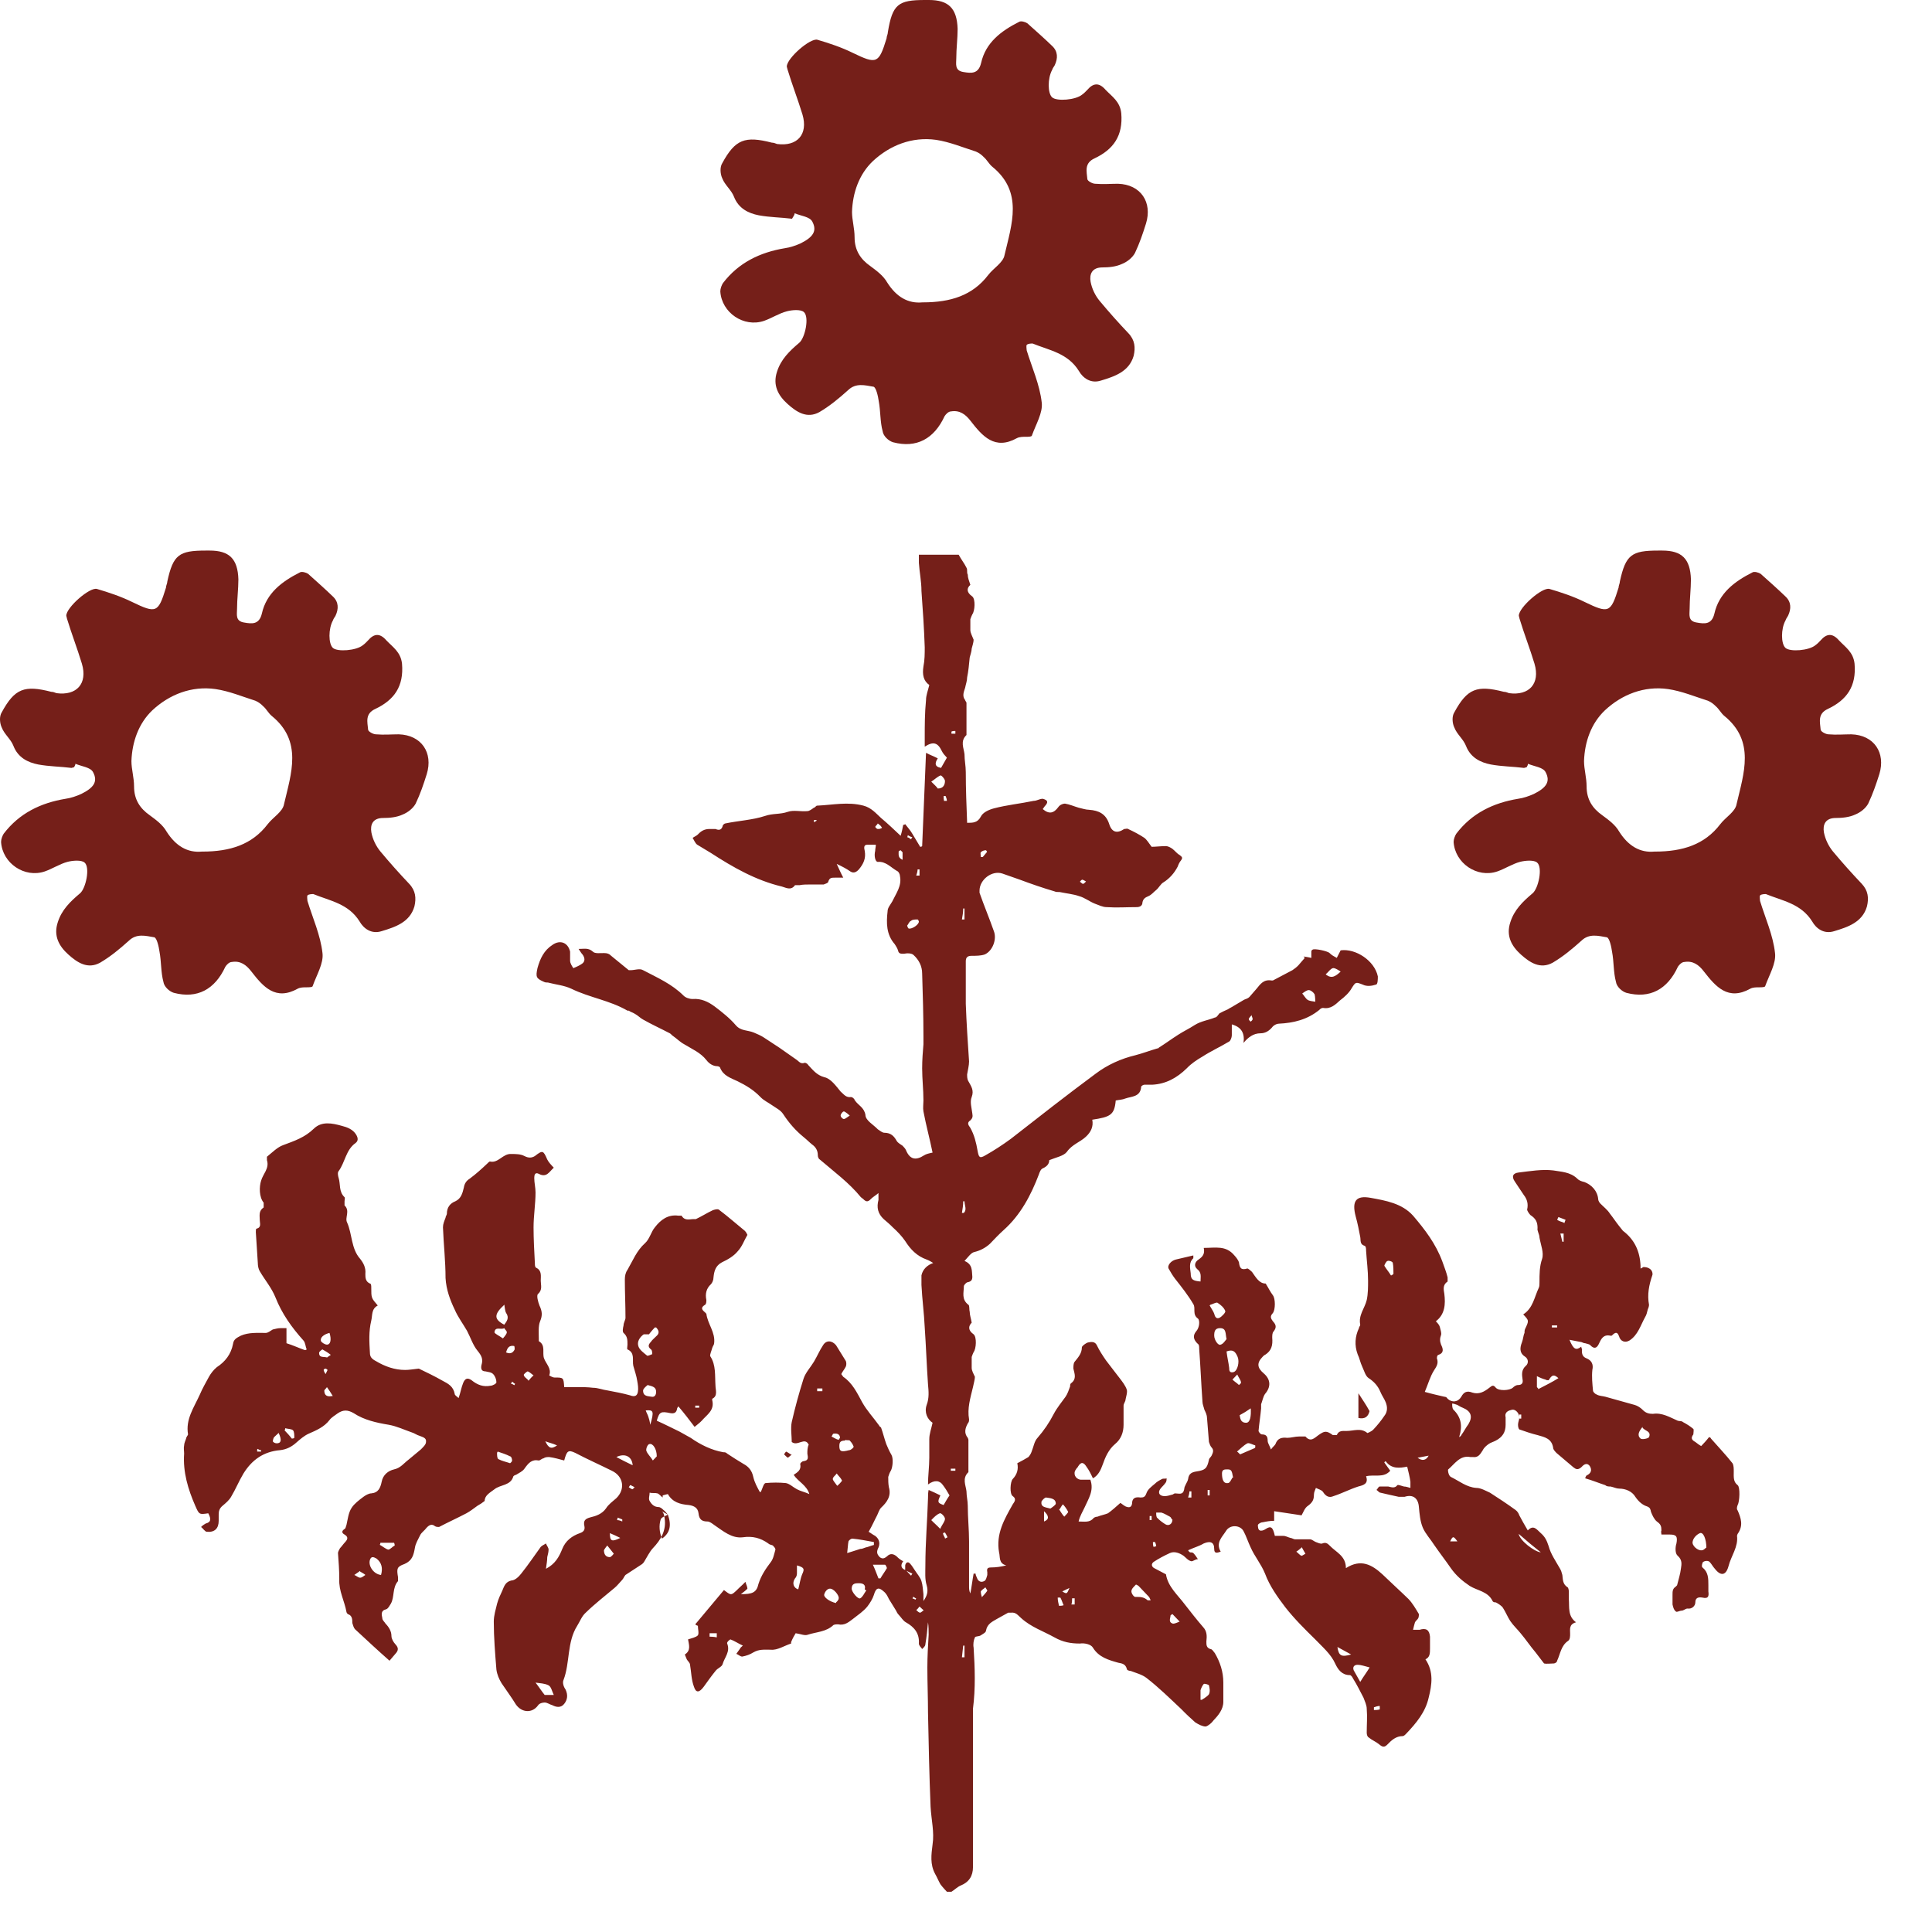 <svg width="36" height="36" viewBox="0 0 36 36" fill="none" xmlns="http://www.w3.org/2000/svg">
<path d="M31.796 28.849C31.796 28.67 31.736 28.543 31.675 28.568C31.614 28.594 31.553 28.657 31.541 28.721C31.517 28.798 31.638 28.9 31.711 28.887C31.748 28.887 31.772 28.849 31.796 28.836V28.849ZM30.606 26.588C30.545 26.664 30.497 26.741 30.569 26.805C30.594 26.83 30.715 26.805 30.727 26.779C30.776 26.664 30.642 26.664 30.606 26.6V26.588ZM29.124 22.985C29.124 22.985 29.087 22.985 29.075 22.985C29.087 23.036 29.099 23.087 29.112 23.138C29.112 23.138 29.124 23.138 29.136 23.138C29.136 23.087 29.136 23.036 29.136 22.985H29.124ZM29.148 22.793L29.172 22.729L29.039 22.678L29.015 22.729C29.051 22.755 29.099 22.767 29.136 22.78L29.148 22.793ZM29.015 24.748C29.015 24.748 29.015 24.709 29.015 24.697C28.978 24.697 28.942 24.697 28.917 24.697C28.917 24.697 28.917 24.722 28.917 24.735H29.015V24.748ZM28.662 25.885C28.784 25.821 28.917 25.757 29.039 25.68C28.954 25.604 28.917 25.617 28.857 25.719C28.832 25.719 28.82 25.719 28.796 25.706C28.747 25.693 28.686 25.668 28.638 25.642C28.638 25.706 28.638 25.783 28.638 25.847C28.638 25.847 28.638 25.847 28.662 25.872V25.885ZM28.346 26.358C28.346 26.358 28.322 26.358 28.31 26.358C28.31 26.383 28.31 26.409 28.31 26.434C28.31 26.434 28.334 26.434 28.346 26.434C28.346 26.409 28.346 26.383 28.346 26.358ZM12.287 28.134C12.36 28.159 12.372 28.21 12.384 28.287C12.421 28.517 12.311 28.696 12.165 28.849C12.105 28.913 12.056 29.015 12.008 29.092C11.995 29.117 11.971 29.143 11.947 29.156C11.85 29.22 11.752 29.284 11.655 29.347C11.631 29.373 11.619 29.411 11.595 29.437C11.546 29.488 11.497 29.552 11.449 29.59C11.267 29.744 11.084 29.884 10.914 30.05C10.841 30.114 10.805 30.216 10.756 30.293C10.562 30.599 10.623 30.983 10.501 31.302C10.477 31.353 10.501 31.43 10.538 31.481C10.586 31.583 10.574 31.673 10.513 31.749C10.453 31.826 10.368 31.813 10.295 31.775C10.246 31.762 10.197 31.724 10.149 31.724C10.113 31.724 10.052 31.737 10.027 31.775C9.918 31.928 9.724 31.916 9.614 31.762C9.529 31.622 9.432 31.494 9.347 31.366C9.299 31.289 9.262 31.2 9.25 31.111C9.226 30.817 9.201 30.51 9.201 30.216C9.201 30.101 9.238 29.986 9.262 29.884C9.286 29.795 9.323 29.718 9.359 29.641C9.396 29.552 9.42 29.475 9.529 29.45C9.59 29.45 9.663 29.386 9.712 29.322C9.845 29.156 9.955 28.99 10.076 28.824C10.1 28.798 10.137 28.785 10.173 28.76C10.185 28.798 10.222 28.836 10.222 28.875C10.222 28.913 10.21 28.964 10.197 29.015C10.197 29.079 10.185 29.143 10.173 29.232C10.343 29.143 10.416 29.015 10.477 28.862C10.538 28.709 10.659 28.619 10.805 28.568C10.878 28.543 10.902 28.504 10.89 28.44C10.866 28.338 10.902 28.3 10.999 28.274C11.109 28.249 11.218 28.21 11.291 28.108C11.339 28.031 11.412 27.98 11.485 27.916C11.655 27.75 11.619 27.508 11.4 27.405C11.169 27.29 10.938 27.188 10.72 27.073C10.586 27.009 10.562 27.035 10.513 27.214C10.416 27.188 10.331 27.163 10.234 27.15C10.197 27.15 10.161 27.15 10.125 27.175C10.1 27.175 10.064 27.214 10.04 27.214C9.906 27.188 9.845 27.265 9.772 27.367C9.736 27.418 9.675 27.444 9.614 27.482C9.602 27.482 9.578 27.495 9.566 27.508C9.517 27.686 9.323 27.661 9.214 27.75C9.129 27.814 9.031 27.865 9.031 27.968C8.983 28.006 8.946 28.031 8.898 28.057C8.825 28.108 8.764 28.159 8.691 28.198C8.521 28.287 8.351 28.364 8.181 28.453C8.157 28.453 8.132 28.453 8.108 28.44C8.047 28.389 7.999 28.415 7.95 28.466C7.914 28.517 7.853 28.555 7.829 28.606C7.792 28.683 7.744 28.76 7.732 28.836C7.707 28.977 7.683 29.079 7.537 29.143C7.391 29.194 7.391 29.232 7.416 29.386C7.416 29.411 7.416 29.45 7.416 29.462C7.306 29.59 7.355 29.756 7.282 29.884C7.258 29.922 7.233 29.973 7.197 29.986C7.088 30.012 7.112 30.088 7.124 30.152C7.124 30.191 7.161 30.216 7.185 30.255C7.246 30.318 7.294 30.395 7.294 30.485C7.294 30.536 7.331 30.599 7.367 30.638C7.428 30.702 7.428 30.753 7.367 30.817C7.331 30.855 7.306 30.893 7.258 30.945C7.039 30.753 6.82 30.548 6.614 30.357C6.59 30.331 6.577 30.28 6.565 30.242C6.565 30.178 6.565 30.101 6.48 30.076C6.48 30.076 6.456 30.05 6.456 30.037C6.42 29.833 6.31 29.641 6.322 29.424C6.322 29.258 6.31 29.105 6.298 28.939C6.298 28.913 6.322 28.875 6.335 28.849C6.371 28.811 6.395 28.773 6.432 28.734C6.492 28.67 6.48 28.632 6.42 28.594C6.371 28.568 6.359 28.53 6.42 28.491C6.444 28.479 6.444 28.44 6.456 28.415C6.48 28.312 6.492 28.185 6.553 28.095C6.602 28.019 6.687 27.955 6.772 27.891C6.808 27.865 6.869 27.827 6.918 27.827C7.051 27.814 7.088 27.725 7.112 27.61C7.136 27.482 7.233 27.405 7.343 27.38C7.464 27.354 7.525 27.265 7.61 27.201C7.683 27.137 7.768 27.073 7.841 27.009C7.877 26.971 7.938 26.92 7.938 26.869C7.95 26.792 7.877 26.779 7.817 26.754C7.768 26.741 7.719 26.703 7.671 26.69C7.525 26.639 7.391 26.575 7.246 26.549C7.015 26.511 6.784 26.46 6.59 26.332C6.48 26.268 6.395 26.268 6.298 26.332C6.249 26.37 6.177 26.409 6.14 26.46C6.043 26.588 5.897 26.652 5.751 26.715C5.666 26.754 5.593 26.818 5.521 26.881C5.436 26.958 5.338 27.009 5.217 27.022C4.913 27.048 4.695 27.201 4.537 27.456C4.452 27.597 4.391 27.75 4.306 27.891C4.269 27.955 4.209 28.006 4.148 28.057C4.087 28.108 4.075 28.159 4.075 28.223C4.075 28.261 4.075 28.3 4.075 28.338C4.075 28.479 4.002 28.555 3.856 28.543C3.82 28.543 3.783 28.479 3.747 28.453C3.771 28.427 3.808 28.402 3.832 28.389C3.929 28.364 3.941 28.312 3.881 28.198C3.711 28.223 3.711 28.223 3.638 28.057C3.504 27.75 3.407 27.431 3.431 27.086C3.431 27.035 3.419 26.984 3.431 26.933C3.431 26.894 3.455 26.843 3.468 26.805C3.468 26.779 3.504 26.741 3.504 26.728C3.455 26.447 3.613 26.23 3.723 25.987C3.771 25.872 3.832 25.77 3.893 25.655C3.929 25.591 3.978 25.527 4.039 25.476C4.196 25.374 4.306 25.233 4.342 25.042C4.354 24.952 4.415 24.927 4.488 24.888C4.634 24.825 4.792 24.837 4.95 24.837C4.998 24.837 5.035 24.799 5.083 24.773C5.132 24.761 5.18 24.748 5.229 24.748C5.266 24.748 5.302 24.748 5.338 24.748V25.029C5.46 25.067 5.569 25.118 5.679 25.157C5.679 25.157 5.703 25.157 5.715 25.144C5.691 25.093 5.691 25.016 5.654 24.978C5.436 24.735 5.253 24.48 5.132 24.173C5.059 23.994 4.938 23.854 4.84 23.687C4.816 23.649 4.804 23.585 4.804 23.534C4.792 23.342 4.78 23.151 4.767 22.959C4.767 22.934 4.767 22.895 4.78 22.895C4.877 22.87 4.84 22.793 4.84 22.729C4.84 22.652 4.816 22.563 4.913 22.499C4.913 22.499 4.913 22.435 4.913 22.41C4.828 22.308 4.828 22.116 4.865 22.001C4.901 21.873 5.023 21.771 4.974 21.618C4.974 21.605 4.974 21.567 4.974 21.554C5.071 21.477 5.168 21.375 5.278 21.337C5.484 21.26 5.679 21.196 5.849 21.03C5.994 20.889 6.189 20.928 6.371 20.979C6.468 21.004 6.577 21.043 6.638 21.145C6.675 21.209 6.675 21.26 6.626 21.298C6.444 21.426 6.432 21.656 6.31 21.822C6.286 21.848 6.298 21.912 6.31 21.95C6.347 22.065 6.31 22.205 6.42 22.308C6.432 22.32 6.42 22.359 6.42 22.384C6.42 22.41 6.42 22.448 6.42 22.461C6.529 22.563 6.42 22.691 6.468 22.78C6.565 22.997 6.541 23.266 6.711 23.457C6.772 23.534 6.82 23.623 6.808 23.738C6.808 23.802 6.808 23.879 6.893 23.917C6.918 23.917 6.918 23.968 6.918 23.994C6.918 24.186 6.918 24.186 7.039 24.326C6.918 24.39 6.942 24.505 6.918 24.607C6.869 24.812 6.881 25.003 6.893 25.208C6.893 25.285 6.93 25.323 7.003 25.361C7.173 25.463 7.355 25.527 7.549 25.527C7.622 25.527 7.695 25.514 7.804 25.502C7.938 25.566 8.096 25.642 8.254 25.732C8.351 25.783 8.448 25.834 8.473 25.974C8.473 26 8.521 26.026 8.545 26.051C8.582 25.949 8.594 25.859 8.63 25.77C8.667 25.68 8.715 25.668 8.788 25.719C8.898 25.808 9.007 25.847 9.141 25.821C9.177 25.821 9.25 25.783 9.25 25.757C9.25 25.706 9.226 25.642 9.189 25.604C9.153 25.566 9.092 25.566 9.043 25.553C8.971 25.553 8.958 25.502 8.971 25.438C9.007 25.323 8.971 25.259 8.898 25.169C8.813 25.067 8.764 24.914 8.703 24.799C8.63 24.671 8.533 24.543 8.473 24.403C8.387 24.224 8.315 24.032 8.302 23.815C8.302 23.496 8.266 23.189 8.254 22.87C8.254 22.806 8.278 22.755 8.302 22.691C8.302 22.665 8.327 22.64 8.327 22.614C8.327 22.499 8.387 22.422 8.485 22.384C8.594 22.333 8.618 22.231 8.643 22.129C8.655 22.052 8.691 22.001 8.752 21.963C8.873 21.873 8.971 21.784 9.08 21.681C9.092 21.669 9.116 21.643 9.129 21.643C9.286 21.681 9.371 21.49 9.529 21.503C9.614 21.503 9.699 21.503 9.772 21.541C9.845 21.579 9.906 21.579 9.967 21.541C10.113 21.426 10.125 21.439 10.197 21.605C10.222 21.656 10.27 21.707 10.319 21.758C10.234 21.835 10.185 21.95 10.04 21.873C9.967 21.835 9.955 21.899 9.955 21.95C9.955 22.039 9.979 22.129 9.979 22.218C9.979 22.435 9.942 22.652 9.942 22.87C9.942 23.087 9.955 23.317 9.967 23.547C9.967 23.572 9.967 23.611 9.991 23.623C10.1 23.675 10.076 23.777 10.076 23.866C10.076 23.943 10.113 24.032 10.027 24.109C9.991 24.135 10.027 24.262 10.052 24.326C10.1 24.428 10.113 24.505 10.064 24.62C10.027 24.709 10.04 24.837 10.04 24.952C10.04 24.965 10.04 24.991 10.04 24.991C10.173 25.067 10.1 25.208 10.137 25.31C10.173 25.412 10.283 25.502 10.234 25.629C10.234 25.629 10.295 25.668 10.331 25.668C10.501 25.668 10.501 25.668 10.513 25.847C10.598 25.847 10.683 25.847 10.768 25.847C10.866 25.847 10.951 25.847 11.048 25.859C11.145 25.859 11.23 25.898 11.327 25.91C11.461 25.936 11.607 25.962 11.74 26C11.838 26.038 11.874 26 11.886 25.936C11.898 25.872 11.886 25.796 11.874 25.732C11.862 25.642 11.825 25.54 11.801 25.451C11.777 25.348 11.838 25.208 11.692 25.144C11.68 25.144 11.692 25.08 11.692 25.055C11.692 24.965 11.692 24.901 11.619 24.837C11.595 24.812 11.607 24.748 11.619 24.697C11.619 24.646 11.655 24.595 11.655 24.556C11.655 24.313 11.643 24.084 11.643 23.841C11.643 23.777 11.655 23.713 11.692 23.662C11.789 23.496 11.862 23.304 12.02 23.164C12.105 23.087 12.129 22.959 12.202 22.87C12.311 22.729 12.445 22.627 12.639 22.652C12.664 22.652 12.688 22.652 12.7 22.652C12.761 22.755 12.846 22.716 12.931 22.716C12.943 22.716 12.955 22.716 12.967 22.716C13.076 22.665 13.174 22.601 13.283 22.55C13.319 22.538 13.368 22.525 13.392 22.538C13.562 22.665 13.72 22.806 13.878 22.934C13.903 22.959 13.915 22.985 13.927 23.01C13.866 23.113 13.83 23.227 13.745 23.317C13.672 23.406 13.562 23.47 13.453 23.521C13.332 23.585 13.307 23.687 13.295 23.802C13.295 23.854 13.271 23.905 13.247 23.93C13.162 24.007 13.137 24.109 13.162 24.224C13.162 24.25 13.162 24.301 13.137 24.313C13.052 24.365 13.076 24.403 13.137 24.454L13.162 24.48C13.186 24.671 13.332 24.825 13.307 25.029C13.307 25.055 13.283 25.08 13.271 25.118C13.259 25.169 13.222 25.246 13.235 25.272C13.344 25.438 13.319 25.629 13.332 25.821C13.332 25.898 13.38 26.013 13.271 26.064V26.089C13.319 26.281 13.174 26.358 13.076 26.473C13.04 26.511 13.004 26.537 12.943 26.588C12.846 26.46 12.749 26.332 12.639 26.204C12.639 26.217 12.615 26.23 12.615 26.256C12.603 26.319 12.566 26.345 12.493 26.332C12.311 26.294 12.287 26.307 12.238 26.473C12.384 26.537 12.53 26.613 12.664 26.677C12.736 26.715 12.797 26.754 12.87 26.792C13.052 26.92 13.259 27.022 13.477 27.06C13.502 27.06 13.526 27.06 13.55 27.086C13.648 27.15 13.745 27.214 13.854 27.278C13.951 27.329 14.012 27.405 14.036 27.52C14.06 27.623 14.109 27.712 14.158 27.801C14.17 27.801 14.182 27.801 14.182 27.789C14.206 27.738 14.231 27.635 14.267 27.635C14.389 27.623 14.522 27.623 14.644 27.635C14.716 27.648 14.777 27.712 14.85 27.75C14.923 27.789 14.996 27.801 15.081 27.84C15.032 27.674 14.874 27.61 14.789 27.482C14.862 27.431 14.935 27.393 14.911 27.278C14.911 27.265 14.947 27.227 14.972 27.227C15.069 27.214 15.057 27.163 15.044 27.086C15.044 27.035 15.044 26.971 15.069 26.92C14.996 26.767 14.862 26.958 14.753 26.869C14.753 26.754 14.729 26.613 14.753 26.498C14.814 26.23 14.887 25.962 14.972 25.693C15.008 25.578 15.105 25.476 15.166 25.374C15.227 25.272 15.275 25.157 15.336 25.067C15.397 24.965 15.506 24.978 15.579 25.067C15.64 25.169 15.7 25.259 15.761 25.361C15.773 25.387 15.773 25.438 15.761 25.463C15.737 25.514 15.7 25.553 15.676 25.604C15.688 25.617 15.7 25.642 15.713 25.655C15.883 25.77 15.968 25.949 16.065 26.128C16.15 26.281 16.271 26.409 16.381 26.562C16.381 26.575 16.405 26.588 16.417 26.6C16.454 26.703 16.478 26.805 16.514 26.907C16.539 26.971 16.575 27.048 16.612 27.111C16.648 27.175 16.636 27.341 16.599 27.405C16.575 27.444 16.563 27.482 16.551 27.52C16.551 27.584 16.551 27.648 16.563 27.712C16.612 27.878 16.526 27.993 16.417 28.095C16.381 28.134 16.369 28.185 16.344 28.236C16.296 28.325 16.259 28.415 16.186 28.543C16.211 28.555 16.259 28.594 16.308 28.619C16.393 28.683 16.405 28.773 16.357 28.862C16.332 28.926 16.344 28.964 16.393 29.015C16.442 29.053 16.478 29.041 16.526 29.002C16.587 28.939 16.648 28.951 16.709 29.002C16.745 29.041 16.782 29.066 16.83 29.092C16.77 29.169 16.794 29.232 16.879 29.258C16.915 29.296 16.939 29.322 16.976 29.36L17 29.322C17 29.322 16.915 29.284 16.867 29.258C16.867 29.232 16.867 29.194 16.867 29.169C16.879 29.105 16.927 29.092 16.964 29.143C16.988 29.169 17.012 29.207 17.037 29.245C17.085 29.322 17.146 29.386 17.17 29.462C17.195 29.539 17.195 29.616 17.207 29.705C17.207 29.744 17.207 29.782 17.207 29.833C17.267 29.744 17.304 29.667 17.267 29.539C17.231 29.424 17.243 29.296 17.243 29.169C17.243 28.747 17.28 28.325 17.292 27.916C17.292 27.865 17.292 27.814 17.304 27.763C17.389 27.801 17.45 27.827 17.523 27.865C17.462 27.993 17.474 28.006 17.583 28.044C17.62 27.98 17.656 27.916 17.693 27.865C17.656 27.801 17.62 27.738 17.571 27.674C17.511 27.584 17.413 27.572 17.292 27.661C17.292 27.495 17.316 27.329 17.316 27.163C17.316 27.048 17.316 26.933 17.316 26.818C17.316 26.715 17.353 26.626 17.377 26.511C17.28 26.447 17.219 26.319 17.267 26.179C17.316 26.051 17.304 25.923 17.292 25.796C17.267 25.438 17.255 25.08 17.231 24.735C17.219 24.467 17.183 24.211 17.17 23.943C17.17 23.879 17.17 23.815 17.17 23.764C17.195 23.649 17.28 23.572 17.389 23.534C17.353 23.509 17.304 23.483 17.267 23.47C17.085 23.406 16.964 23.279 16.867 23.125C16.806 23.036 16.721 22.946 16.636 22.87C16.587 22.819 16.526 22.767 16.466 22.716C16.357 22.614 16.332 22.499 16.369 22.359C16.369 22.32 16.369 22.295 16.369 22.231C16.308 22.282 16.259 22.308 16.223 22.346C16.174 22.397 16.138 22.397 16.089 22.346C16.077 22.333 16.053 22.32 16.041 22.308C15.822 22.039 15.543 21.835 15.275 21.605C15.251 21.592 15.239 21.554 15.239 21.528C15.239 21.439 15.202 21.375 15.13 21.324C15.081 21.285 15.032 21.234 14.984 21.196C14.826 21.068 14.704 20.928 14.595 20.762C14.546 20.685 14.461 20.647 14.389 20.596C14.316 20.544 14.231 20.506 14.17 20.442C14.048 20.314 13.903 20.225 13.745 20.148C13.611 20.084 13.477 20.046 13.417 19.893C13.417 19.88 13.38 19.867 13.368 19.867C13.283 19.867 13.21 19.816 13.162 19.752C13.052 19.612 12.894 19.548 12.749 19.458C12.676 19.42 12.615 19.356 12.542 19.305C12.518 19.292 12.506 19.267 12.481 19.254C12.311 19.165 12.141 19.088 11.983 18.998C11.935 18.973 11.886 18.922 11.838 18.896C11.801 18.871 11.752 18.858 11.716 18.832H11.692C11.364 18.641 10.987 18.59 10.647 18.424C10.513 18.36 10.355 18.347 10.21 18.308C10.185 18.308 10.161 18.308 10.137 18.296C9.991 18.232 9.979 18.206 10.015 18.04C10.064 17.861 10.137 17.708 10.295 17.606C10.441 17.504 10.586 17.567 10.623 17.733C10.623 17.785 10.623 17.849 10.623 17.9C10.623 17.951 10.659 18.002 10.683 18.04C10.744 18.015 10.805 17.989 10.854 17.951C10.902 17.912 10.902 17.849 10.854 17.785C10.829 17.759 10.817 17.733 10.781 17.682C10.89 17.682 10.963 17.657 11.048 17.733C11.084 17.772 11.181 17.759 11.254 17.759C11.315 17.759 11.352 17.772 11.388 17.81C11.497 17.9 11.607 17.989 11.716 18.078C11.716 18.078 11.74 18.078 11.752 18.078C11.825 18.078 11.922 18.04 11.983 18.078C12.251 18.219 12.518 18.334 12.736 18.551C12.773 18.59 12.846 18.615 12.906 18.615C13.064 18.602 13.198 18.666 13.319 18.756C13.453 18.858 13.599 18.973 13.708 19.101C13.805 19.216 13.927 19.19 14.048 19.241C14.109 19.267 14.17 19.292 14.231 19.331C14.328 19.395 14.425 19.458 14.522 19.522C14.632 19.599 14.741 19.676 14.85 19.752C14.899 19.791 14.923 19.829 14.996 19.803C15.008 19.803 15.044 19.816 15.057 19.842C15.142 19.931 15.215 20.033 15.36 20.072C15.482 20.097 15.579 20.238 15.664 20.34C15.725 20.391 15.761 20.455 15.858 20.442C15.883 20.442 15.907 20.468 15.919 20.48C15.919 20.48 15.919 20.493 15.931 20.506C15.992 20.596 16.101 20.634 16.126 20.774C16.126 20.877 16.271 20.953 16.357 21.043C16.393 21.068 16.442 21.107 16.478 21.107C16.599 21.107 16.66 21.17 16.709 21.26C16.733 21.298 16.782 21.324 16.818 21.349C16.842 21.375 16.867 21.4 16.879 21.426C16.952 21.605 17.061 21.63 17.219 21.528C17.255 21.503 17.316 21.49 17.377 21.477C17.328 21.234 17.255 20.966 17.207 20.71C17.195 20.647 17.207 20.57 17.207 20.506C17.207 20.302 17.183 20.11 17.183 19.906C17.183 19.752 17.195 19.599 17.207 19.458C17.207 19.407 17.207 19.356 17.207 19.305C17.207 18.922 17.195 18.526 17.183 18.142C17.183 18.002 17.122 17.887 17.025 17.797C16.988 17.759 16.903 17.759 16.842 17.772C16.782 17.772 16.745 17.772 16.733 17.708C16.721 17.67 16.697 17.631 16.672 17.593C16.514 17.414 16.514 17.197 16.539 16.98C16.539 16.916 16.587 16.865 16.624 16.801C16.697 16.648 16.806 16.507 16.77 16.328C16.77 16.29 16.745 16.239 16.709 16.226C16.599 16.162 16.502 16.047 16.357 16.06C16.308 16.06 16.284 15.945 16.308 15.855C16.308 15.817 16.32 15.779 16.32 15.74C16.271 15.74 16.211 15.74 16.162 15.74C16.089 15.74 16.101 15.804 16.113 15.855C16.138 15.996 16.089 16.098 16.004 16.2C15.956 16.252 15.907 16.277 15.846 16.239C15.773 16.188 15.7 16.149 15.591 16.098C15.64 16.2 15.664 16.264 15.713 16.354C15.64 16.354 15.603 16.354 15.555 16.354C15.494 16.354 15.457 16.354 15.433 16.43C15.433 16.456 15.373 16.469 15.348 16.481C15.263 16.481 15.178 16.481 15.105 16.481C15.032 16.481 14.96 16.481 14.899 16.494C14.874 16.494 14.826 16.494 14.814 16.494C14.741 16.596 14.656 16.545 14.571 16.52C14.085 16.405 13.66 16.162 13.247 15.894C13.162 15.843 13.076 15.791 12.992 15.74C12.955 15.715 12.931 15.651 12.906 15.613C12.943 15.587 12.979 15.574 13.004 15.549C13.064 15.485 13.125 15.447 13.222 15.447C13.259 15.447 13.295 15.447 13.332 15.447C13.392 15.472 13.441 15.472 13.465 15.395C13.465 15.37 13.502 15.344 13.514 15.344C13.757 15.293 14.024 15.28 14.255 15.204C14.401 15.153 14.534 15.178 14.68 15.127C14.789 15.089 14.923 15.127 15.044 15.114C15.081 15.114 15.13 15.076 15.166 15.05C15.19 15.05 15.202 15.012 15.227 15.012C15.518 14.999 15.798 14.935 16.089 15.012C16.235 15.05 16.32 15.153 16.417 15.242C16.539 15.344 16.66 15.459 16.782 15.574C16.806 15.498 16.818 15.434 16.83 15.37C16.83 15.37 16.855 15.37 16.867 15.357C16.915 15.421 16.964 15.472 17 15.536C17.049 15.613 17.098 15.702 17.146 15.779C17.158 15.779 17.17 15.779 17.183 15.766C17.207 15.191 17.231 14.603 17.255 14.028C17.328 14.067 17.401 14.092 17.474 14.131C17.425 14.207 17.401 14.284 17.535 14.309C17.571 14.246 17.608 14.182 17.644 14.118C17.608 14.079 17.571 14.041 17.547 13.99C17.474 13.837 17.389 13.811 17.231 13.913C17.231 13.862 17.231 13.811 17.231 13.76C17.231 13.517 17.231 13.287 17.255 13.045C17.255 12.955 17.292 12.866 17.316 12.764C17.207 12.687 17.183 12.572 17.207 12.418C17.231 12.303 17.231 12.176 17.231 12.061C17.219 11.703 17.195 11.358 17.17 11.013C17.17 10.834 17.134 10.668 17.122 10.489C17.122 10.438 17.122 10.387 17.122 10.336H17.863C17.911 10.425 17.972 10.502 18.009 10.579C18.033 10.617 18.009 10.668 18.033 10.707C18.033 10.77 18.057 10.821 18.081 10.898C18.009 10.962 18.009 11.039 18.118 11.115C18.179 11.166 18.166 11.384 18.118 11.447C18.106 11.473 18.094 11.499 18.081 11.537C18.081 11.601 18.081 11.678 18.081 11.741C18.081 11.793 18.118 11.856 18.142 11.92C18.142 11.971 18.118 12.035 18.106 12.086C18.106 12.137 18.081 12.201 18.069 12.252C18.057 12.38 18.045 12.508 18.021 12.623C18.021 12.687 17.996 12.751 17.984 12.815C17.96 12.891 17.924 12.968 17.984 13.045C17.984 13.057 18.009 13.083 18.009 13.096C18.009 13.287 18.009 13.466 18.009 13.658C18.009 13.671 18.009 13.696 18.009 13.696C17.887 13.811 17.96 13.939 17.972 14.054C17.972 14.169 17.996 14.271 17.996 14.386C17.996 14.706 18.009 15.012 18.021 15.332C18.13 15.332 18.215 15.332 18.276 15.217C18.312 15.14 18.422 15.089 18.519 15.063C18.762 14.999 19.017 14.974 19.26 14.923C19.32 14.923 19.369 14.884 19.43 14.884C19.527 14.91 19.539 14.948 19.466 15.025C19.454 15.038 19.442 15.063 19.43 15.076C19.551 15.178 19.636 15.153 19.721 15.038C19.746 14.999 19.806 14.974 19.843 14.974C19.928 14.987 20.013 15.025 20.098 15.05C20.159 15.063 20.232 15.089 20.292 15.089C20.475 15.102 20.608 15.165 20.669 15.357C20.718 15.51 20.815 15.536 20.948 15.447C20.973 15.447 21.009 15.434 21.021 15.447C21.131 15.498 21.228 15.549 21.325 15.613C21.373 15.651 21.41 15.715 21.459 15.779C21.531 15.779 21.629 15.766 21.726 15.766C21.762 15.766 21.811 15.791 21.847 15.817C21.896 15.855 21.932 15.906 21.981 15.932C22.029 15.97 22.042 15.983 22.005 16.034C21.981 16.06 21.957 16.111 21.944 16.149C21.884 16.264 21.799 16.366 21.677 16.443C21.629 16.469 21.592 16.545 21.544 16.584C21.495 16.622 21.459 16.673 21.398 16.699C21.337 16.724 21.301 16.75 21.288 16.814C21.288 16.878 21.24 16.903 21.179 16.903C20.997 16.903 20.803 16.916 20.62 16.903C20.547 16.903 20.475 16.865 20.402 16.839C20.305 16.801 20.207 16.724 20.11 16.699C20.001 16.66 19.867 16.648 19.746 16.622C19.709 16.622 19.673 16.622 19.648 16.609C19.43 16.545 19.211 16.469 19.005 16.392C18.895 16.354 18.786 16.315 18.677 16.277C18.482 16.213 18.252 16.392 18.252 16.596C18.252 16.609 18.252 16.622 18.252 16.635C18.337 16.878 18.434 17.108 18.519 17.35C18.579 17.504 18.494 17.721 18.349 17.785C18.276 17.81 18.191 17.81 18.106 17.81C18.033 17.81 17.996 17.836 17.996 17.912C17.996 18.015 17.996 18.104 17.996 18.206C17.996 18.372 17.996 18.538 17.996 18.705C18.009 19.062 18.033 19.42 18.057 19.778C18.057 19.854 18.033 19.944 18.021 20.02C18.021 20.059 18.021 20.11 18.045 20.148C18.094 20.238 18.154 20.314 18.106 20.442C18.069 20.532 18.106 20.647 18.118 20.749C18.13 20.813 18.118 20.838 18.081 20.877C18.021 20.915 18.033 20.953 18.081 21.017C18.154 21.145 18.191 21.298 18.215 21.439C18.239 21.567 18.252 21.592 18.361 21.528C18.519 21.439 18.677 21.337 18.835 21.221C19.357 20.813 19.879 20.404 20.414 20.008C20.633 19.842 20.888 19.727 21.155 19.663C21.301 19.625 21.434 19.573 21.568 19.535C21.568 19.535 21.592 19.535 21.592 19.522C21.714 19.446 21.835 19.356 21.957 19.279C22.054 19.216 22.163 19.165 22.26 19.101C22.382 19.024 22.515 19.011 22.637 18.96C22.673 18.96 22.698 18.909 22.722 18.883C22.77 18.858 22.819 18.832 22.88 18.807C22.916 18.781 22.953 18.768 22.989 18.743C23.05 18.705 23.123 18.666 23.183 18.628C23.22 18.615 23.256 18.602 23.281 18.577C23.329 18.526 23.366 18.475 23.414 18.424C23.487 18.334 23.548 18.245 23.694 18.27C23.694 18.27 23.706 18.27 23.718 18.27C23.84 18.206 23.961 18.142 24.082 18.078C24.119 18.053 24.155 18.027 24.192 17.989C24.228 17.951 24.265 17.9 24.313 17.849L24.289 17.823C24.289 17.823 24.386 17.836 24.435 17.849C24.435 17.81 24.435 17.785 24.435 17.746C24.435 17.721 24.435 17.708 24.459 17.695C24.495 17.67 24.738 17.721 24.775 17.759C24.811 17.797 24.86 17.823 24.909 17.849C24.933 17.797 24.957 17.759 24.981 17.708C25.261 17.67 25.613 17.9 25.674 18.194C25.674 18.245 25.674 18.347 25.637 18.347C25.564 18.372 25.467 18.385 25.394 18.347C25.261 18.296 25.261 18.296 25.188 18.411C25.139 18.5 25.054 18.577 24.969 18.641C24.884 18.717 24.799 18.807 24.653 18.781C24.629 18.781 24.605 18.794 24.581 18.82C24.362 18.998 24.107 19.062 23.827 19.075C23.791 19.075 23.742 19.101 23.718 19.126C23.657 19.203 23.584 19.254 23.487 19.254C23.354 19.254 23.256 19.331 23.171 19.433C23.196 19.254 23.135 19.139 22.953 19.088C22.953 19.165 22.953 19.228 22.953 19.292C22.953 19.331 22.928 19.395 22.904 19.407C22.734 19.509 22.564 19.586 22.406 19.688C22.297 19.752 22.2 19.816 22.114 19.906C21.932 20.084 21.726 20.199 21.471 20.212C21.422 20.212 21.373 20.212 21.325 20.212C21.301 20.212 21.264 20.238 21.264 20.25C21.252 20.442 21.082 20.429 20.973 20.468C20.912 20.493 20.851 20.493 20.79 20.506C20.766 20.774 20.693 20.813 20.353 20.864C20.377 20.992 20.329 21.094 20.232 21.183C20.122 21.285 19.977 21.324 19.879 21.464C19.819 21.541 19.673 21.567 19.551 21.618C19.551 21.681 19.515 21.733 19.43 21.771C19.393 21.784 19.369 21.848 19.357 21.886C19.211 22.269 19.017 22.64 18.701 22.921C18.616 22.997 18.531 23.087 18.446 23.176C18.361 23.253 18.264 23.304 18.154 23.33C18.094 23.342 18.033 23.432 17.972 23.496C18.13 23.56 18.106 23.687 18.118 23.79C18.118 23.854 18.094 23.879 18.033 23.892C18.009 23.892 17.96 23.943 17.96 23.968C17.96 24.084 17.911 24.211 18.045 24.313C18.069 24.326 18.057 24.403 18.069 24.441C18.069 24.505 18.094 24.569 18.106 24.646C18.045 24.709 18.033 24.786 18.142 24.863C18.203 24.914 18.191 25.131 18.142 25.195C18.13 25.221 18.118 25.246 18.106 25.285C18.106 25.348 18.106 25.425 18.106 25.489C18.106 25.54 18.142 25.604 18.166 25.655C18.166 25.706 18.142 25.783 18.13 25.847C18.081 26.051 18.021 26.243 18.057 26.447C18.057 26.473 18.057 26.498 18.033 26.524C17.984 26.613 17.96 26.703 18.033 26.792C18.033 26.792 18.045 26.818 18.045 26.83C18.045 27.022 18.045 27.201 18.045 27.393C18.045 27.405 18.045 27.431 18.045 27.431C17.924 27.546 17.996 27.674 18.009 27.789C18.009 27.878 18.033 27.968 18.033 28.057C18.033 28.274 18.057 28.504 18.057 28.721C18.057 29.002 18.057 29.271 18.057 29.552C18.057 29.603 18.057 29.641 18.081 29.692C18.106 29.565 18.118 29.45 18.142 29.322C18.142 29.322 18.166 29.322 18.179 29.322C18.179 29.347 18.191 29.373 18.203 29.398C18.227 29.475 18.288 29.488 18.337 29.462C18.373 29.45 18.385 29.386 18.397 29.347C18.397 29.335 18.397 29.309 18.397 29.296C18.385 29.232 18.397 29.207 18.47 29.207C18.555 29.207 18.652 29.194 18.75 29.169C18.604 29.13 18.64 29.015 18.616 28.926C18.555 28.581 18.713 28.312 18.871 28.031C18.907 27.98 18.944 27.929 18.871 27.878C18.81 27.84 18.823 27.61 18.871 27.559C18.952 27.474 18.98 27.376 18.956 27.265C19.029 27.227 19.102 27.188 19.163 27.15C19.187 27.124 19.211 27.086 19.223 27.048C19.26 26.958 19.272 26.856 19.333 26.792C19.454 26.652 19.551 26.511 19.636 26.345C19.697 26.23 19.782 26.128 19.855 26.026C19.892 25.974 19.916 25.898 19.94 25.834C19.94 25.808 19.94 25.783 19.964 25.77C20.061 25.693 20.025 25.604 20.001 25.502C20.001 25.463 20.001 25.399 20.025 25.374C20.086 25.297 20.159 25.221 20.159 25.106C20.159 25.08 20.232 25.029 20.268 25.016C20.329 25.003 20.402 24.991 20.438 25.067C20.487 25.169 20.547 25.259 20.608 25.348C20.693 25.463 20.778 25.566 20.863 25.68C20.912 25.744 20.973 25.821 20.997 25.898C21.009 25.949 20.985 26.013 20.973 26.077C20.973 26.115 20.936 26.153 20.936 26.192C20.936 26.307 20.936 26.422 20.936 26.549C20.936 26.69 20.888 26.818 20.778 26.907C20.657 27.009 20.596 27.15 20.547 27.29C20.511 27.393 20.462 27.495 20.365 27.546C20.329 27.469 20.292 27.393 20.244 27.329C20.195 27.252 20.147 27.227 20.086 27.329C20.086 27.341 20.061 27.354 20.049 27.38C19.989 27.456 20.037 27.559 20.134 27.572C20.195 27.572 20.256 27.572 20.317 27.572C20.39 27.776 20.28 27.929 20.207 28.095C20.171 28.172 20.122 28.249 20.098 28.351C20.207 28.351 20.305 28.376 20.377 28.287C20.39 28.274 20.426 28.261 20.45 28.261C20.511 28.236 20.584 28.223 20.645 28.198C20.718 28.146 20.79 28.082 20.875 28.006C20.888 28.006 20.924 28.044 20.973 28.07C21.033 28.095 21.082 28.095 21.094 28.019C21.094 27.904 21.167 27.891 21.252 27.904C21.313 27.904 21.337 27.891 21.361 27.827C21.386 27.75 21.459 27.699 21.519 27.648C21.556 27.61 21.604 27.584 21.653 27.559C21.677 27.546 21.714 27.559 21.738 27.546C21.738 27.572 21.738 27.61 21.714 27.635C21.689 27.674 21.641 27.712 21.616 27.75C21.568 27.827 21.616 27.878 21.701 27.878C21.75 27.878 21.787 27.865 21.835 27.852C21.859 27.852 21.872 27.827 21.896 27.827C21.969 27.827 22.042 27.865 22.066 27.75C22.066 27.686 22.127 27.623 22.139 27.559C22.151 27.456 22.212 27.431 22.297 27.418C22.455 27.393 22.491 27.367 22.527 27.201C22.527 27.175 22.564 27.15 22.576 27.124C22.6 27.073 22.625 27.022 22.576 26.971C22.552 26.945 22.54 26.907 22.527 26.869C22.515 26.715 22.503 26.575 22.491 26.422C22.491 26.37 22.467 26.319 22.442 26.268C22.43 26.217 22.406 26.166 22.406 26.115C22.382 25.783 22.37 25.463 22.345 25.131C22.345 25.093 22.345 25.055 22.321 25.042C22.236 24.965 22.224 24.888 22.285 24.812C22.358 24.735 22.358 24.595 22.321 24.569C22.212 24.492 22.285 24.377 22.236 24.301C22.139 24.135 22.017 23.981 21.896 23.828C21.847 23.764 21.811 23.7 21.774 23.636C21.75 23.585 21.811 23.496 21.908 23.47C22.017 23.445 22.127 23.419 22.236 23.393C22.236 23.419 22.236 23.445 22.236 23.445C22.151 23.521 22.175 23.623 22.187 23.726C22.187 23.841 22.224 23.866 22.37 23.879C22.37 23.79 22.394 23.713 22.309 23.649C22.236 23.585 22.272 23.509 22.333 23.47C22.406 23.419 22.455 23.368 22.43 23.253C22.649 23.253 22.843 23.202 23.001 23.393C23.038 23.432 23.074 23.483 23.086 23.521C23.099 23.623 23.123 23.675 23.244 23.636C23.256 23.636 23.305 23.675 23.329 23.7C23.402 23.802 23.463 23.917 23.584 23.917C23.633 23.994 23.669 24.071 23.718 24.135C23.767 24.198 23.767 24.403 23.718 24.467C23.657 24.531 23.682 24.569 23.718 24.62C23.779 24.684 23.791 24.735 23.73 24.812C23.706 24.837 23.706 24.888 23.706 24.927C23.718 25.067 23.694 25.169 23.572 25.246C23.56 25.246 23.536 25.272 23.524 25.285C23.414 25.399 23.427 25.489 23.548 25.591C23.682 25.706 23.682 25.847 23.572 25.974C23.536 26.026 23.524 26.102 23.499 26.166C23.499 26.192 23.499 26.217 23.499 26.243C23.487 26.383 23.463 26.524 23.451 26.664C23.451 26.677 23.487 26.728 23.512 26.728C23.596 26.728 23.621 26.767 23.621 26.843C23.621 26.894 23.657 26.933 23.682 27.009C23.718 26.958 23.755 26.933 23.767 26.907C23.803 26.805 23.876 26.779 23.985 26.792C24.058 26.792 24.131 26.767 24.204 26.767C24.24 26.767 24.301 26.767 24.325 26.767C24.423 26.881 24.495 26.792 24.568 26.741C24.678 26.664 24.714 26.652 24.836 26.741C24.848 26.741 24.896 26.741 24.909 26.741C24.945 26.652 25.018 26.664 25.091 26.664C25.224 26.664 25.358 26.6 25.48 26.703C25.48 26.703 25.552 26.677 25.589 26.639C25.662 26.562 25.735 26.473 25.795 26.383C25.856 26.307 25.856 26.217 25.82 26.128C25.795 26.064 25.747 26 25.722 25.936C25.674 25.821 25.601 25.744 25.504 25.68C25.443 25.642 25.419 25.54 25.382 25.463C25.346 25.387 25.334 25.31 25.297 25.233C25.236 25.067 25.249 24.901 25.322 24.748C25.322 24.722 25.346 24.709 25.346 24.684C25.309 24.505 25.431 24.377 25.467 24.224C25.492 24.109 25.492 23.981 25.492 23.866C25.492 23.675 25.467 23.496 25.455 23.304C25.455 23.279 25.455 23.227 25.431 23.215C25.334 23.189 25.358 23.113 25.346 23.049C25.322 22.921 25.297 22.793 25.261 22.665C25.188 22.384 25.261 22.269 25.54 22.32C25.82 22.371 26.123 22.422 26.33 22.652C26.549 22.908 26.755 23.176 26.877 23.509C26.913 23.611 26.949 23.7 26.974 23.802C26.974 23.828 26.974 23.866 26.974 23.879C26.877 23.943 26.901 24.032 26.913 24.109C26.937 24.301 26.925 24.492 26.755 24.62C26.791 24.658 26.816 24.684 26.828 24.722C26.84 24.773 26.864 24.837 26.852 24.876C26.828 24.939 26.828 24.991 26.852 25.055C26.889 25.131 26.913 25.208 26.804 25.246C26.779 25.246 26.767 25.31 26.779 25.323C26.804 25.412 26.767 25.463 26.718 25.54C26.646 25.655 26.609 25.796 26.549 25.936C26.682 25.974 26.804 26 26.913 26.026C26.937 26.026 26.962 26.038 26.974 26.064C27.059 26.14 27.168 26.128 27.229 26.026C27.277 25.936 27.338 25.91 27.435 25.949C27.557 25.987 27.654 25.936 27.751 25.859C27.8 25.821 27.824 25.796 27.873 25.859C27.933 25.923 28.128 25.91 28.188 25.859C28.213 25.834 28.249 25.808 28.286 25.808C28.358 25.808 28.383 25.77 28.371 25.706C28.358 25.617 28.346 25.527 28.431 25.451C28.48 25.412 28.492 25.323 28.407 25.272C28.31 25.208 28.322 25.106 28.358 25.016C28.383 24.952 28.383 24.888 28.407 24.837C28.407 24.812 28.407 24.786 28.419 24.761C28.492 24.607 28.492 24.607 28.383 24.492C28.565 24.377 28.589 24.173 28.674 23.994C28.686 23.968 28.686 23.93 28.686 23.892C28.686 23.738 28.686 23.598 28.735 23.457C28.771 23.342 28.711 23.202 28.686 23.061C28.686 22.997 28.638 22.934 28.65 22.883C28.65 22.767 28.614 22.704 28.516 22.64C28.492 22.614 28.456 22.563 28.456 22.538C28.48 22.435 28.456 22.346 28.395 22.269C28.334 22.18 28.286 22.103 28.225 22.014C28.164 21.924 28.188 21.86 28.298 21.848C28.516 21.822 28.735 21.784 28.942 21.809C29.087 21.835 29.257 21.835 29.391 21.963C29.427 22.001 29.476 22.014 29.525 22.026C29.658 22.078 29.768 22.192 29.78 22.346C29.78 22.371 29.804 22.41 29.816 22.422C29.877 22.486 29.95 22.538 29.998 22.614C30.059 22.691 30.108 22.767 30.169 22.844C30.193 22.87 30.217 22.908 30.241 22.934C30.46 23.1 30.557 23.317 30.569 23.585C30.569 23.598 30.569 23.611 30.569 23.636C30.594 23.636 30.618 23.598 30.642 23.611C30.679 23.611 30.727 23.623 30.764 23.662C30.788 23.687 30.8 23.738 30.788 23.764C30.727 23.943 30.691 24.122 30.727 24.313C30.727 24.339 30.715 24.377 30.703 24.403C30.691 24.454 30.679 24.505 30.654 24.543C30.569 24.697 30.521 24.876 30.363 24.978C30.278 25.029 30.193 24.991 30.169 24.901C30.144 24.837 30.12 24.812 30.059 24.863C30.047 24.876 30.023 24.901 30.011 24.888C29.877 24.863 29.84 24.939 29.792 25.042C29.756 25.118 29.707 25.144 29.634 25.067C29.61 25.042 29.573 25.042 29.537 25.029C29.5 25.029 29.476 25.003 29.44 25.003C29.379 24.991 29.318 24.978 29.245 24.965C29.318 25.144 29.367 25.169 29.464 25.093C29.464 25.118 29.488 25.144 29.476 25.169C29.476 25.246 29.5 25.285 29.561 25.31C29.658 25.348 29.695 25.425 29.671 25.527C29.658 25.655 29.671 25.783 29.683 25.91C29.683 25.936 29.719 25.974 29.756 25.987C29.804 26.013 29.865 26.013 29.913 26.026C30.096 26.077 30.278 26.128 30.46 26.179C30.509 26.192 30.569 26.23 30.606 26.268C30.667 26.332 30.727 26.345 30.8 26.345C30.97 26.319 31.116 26.409 31.262 26.473C31.298 26.485 31.335 26.473 31.359 26.498C31.432 26.537 31.493 26.575 31.553 26.626C31.566 26.639 31.553 26.703 31.553 26.728C31.505 26.792 31.517 26.83 31.59 26.869C31.626 26.894 31.651 26.92 31.699 26.945C31.748 26.894 31.796 26.843 31.845 26.779C31.857 26.779 31.881 26.792 31.881 26.805C32.015 26.958 32.161 27.111 32.282 27.265C32.306 27.303 32.306 27.367 32.306 27.418C32.306 27.52 32.294 27.61 32.379 27.674C32.428 27.712 32.416 27.98 32.379 28.044C32.367 28.07 32.355 28.121 32.379 28.146C32.44 28.287 32.489 28.427 32.379 28.581C32.379 28.581 32.367 28.606 32.367 28.619C32.392 28.824 32.258 28.99 32.209 29.181C32.161 29.36 32.064 29.373 31.954 29.232C31.918 29.194 31.893 29.143 31.857 29.105C31.833 29.079 31.772 29.079 31.736 29.105C31.723 29.105 31.699 29.194 31.723 29.207C31.833 29.296 31.833 29.411 31.833 29.539C31.833 29.577 31.833 29.616 31.833 29.654C31.845 29.744 31.833 29.795 31.723 29.769C31.651 29.756 31.59 29.769 31.59 29.858C31.59 29.922 31.529 29.986 31.444 29.973C31.408 29.973 31.371 30.012 31.335 30.012C31.298 30.012 31.238 30.05 31.225 30.025C31.189 29.999 31.177 29.948 31.165 29.897C31.165 29.833 31.165 29.782 31.165 29.718C31.165 29.654 31.165 29.603 31.225 29.565C31.225 29.565 31.238 29.552 31.25 29.539C31.274 29.437 31.31 29.335 31.323 29.22C31.335 29.143 31.347 29.066 31.262 28.99C31.213 28.951 31.213 28.836 31.238 28.76C31.262 28.632 31.238 28.594 31.116 28.594C31.067 28.594 31.007 28.594 30.958 28.594C30.958 28.568 30.946 28.543 30.958 28.517C30.958 28.44 30.946 28.402 30.873 28.351C30.825 28.312 30.788 28.236 30.764 28.172C30.752 28.121 30.752 28.095 30.691 28.07C30.606 28.044 30.533 27.98 30.472 27.891C30.412 27.789 30.29 27.738 30.169 27.738C30.12 27.738 30.071 27.712 30.011 27.699C29.974 27.699 29.938 27.699 29.913 27.674C29.792 27.635 29.671 27.584 29.537 27.546C29.549 27.508 29.561 27.495 29.561 27.495C29.646 27.456 29.671 27.393 29.622 27.316C29.561 27.239 29.5 27.303 29.464 27.341C29.403 27.393 29.367 27.38 29.318 27.341C29.209 27.252 29.112 27.163 29.002 27.073C28.978 27.048 28.942 27.009 28.942 26.984C28.917 26.805 28.784 26.779 28.65 26.741C28.541 26.715 28.431 26.677 28.322 26.639C28.298 26.639 28.286 26.588 28.286 26.549C28.286 26.498 28.31 26.46 28.31 26.409C28.31 26.332 28.237 26.256 28.176 26.268C28.116 26.281 28.03 26.307 28.055 26.409C28.055 26.46 28.055 26.498 28.055 26.549C28.055 26.69 27.994 26.779 27.873 26.843C27.824 26.869 27.775 26.881 27.739 26.907C27.703 26.933 27.654 26.971 27.63 27.022C27.581 27.099 27.545 27.163 27.447 27.15C27.435 27.15 27.411 27.15 27.399 27.15C27.204 27.111 27.107 27.278 26.986 27.38C26.974 27.38 26.986 27.495 27.034 27.52C27.192 27.597 27.326 27.712 27.508 27.725C27.593 27.725 27.678 27.776 27.763 27.814C27.921 27.916 28.079 28.019 28.237 28.134C28.273 28.159 28.298 28.198 28.31 28.236C28.358 28.325 28.407 28.415 28.468 28.517C28.577 28.402 28.638 28.504 28.711 28.568C28.784 28.632 28.82 28.696 28.857 28.811C28.893 28.951 28.99 29.092 29.063 29.22C29.087 29.258 29.099 29.296 29.112 29.347C29.124 29.424 29.112 29.514 29.209 29.577C29.221 29.577 29.233 29.628 29.233 29.654C29.233 29.705 29.233 29.744 29.233 29.795C29.245 29.948 29.209 30.114 29.367 30.229C29.233 30.267 29.257 30.357 29.257 30.446C29.257 30.485 29.257 30.548 29.221 30.574C29.087 30.663 29.075 30.817 29.015 30.945C29.015 30.97 28.978 30.996 28.954 30.996C28.893 30.996 28.82 31.008 28.771 30.996C28.723 30.932 28.662 30.855 28.614 30.791C28.516 30.676 28.431 30.548 28.334 30.433C28.273 30.357 28.201 30.293 28.14 30.203C28.091 30.127 28.055 30.037 28.006 29.961C27.982 29.922 27.921 29.884 27.873 29.858C27.86 29.858 27.824 29.858 27.812 29.833C27.727 29.654 27.532 29.641 27.387 29.552C27.253 29.462 27.132 29.36 27.034 29.22C26.937 29.079 26.828 28.939 26.731 28.798C26.658 28.683 26.561 28.581 26.512 28.466C26.463 28.351 26.451 28.21 26.439 28.082C26.427 27.916 26.33 27.84 26.172 27.891C26.135 27.891 26.099 27.891 26.063 27.891C25.941 27.865 25.832 27.84 25.722 27.814C25.698 27.814 25.674 27.776 25.649 27.763C25.674 27.738 25.686 27.699 25.71 27.699C25.759 27.699 25.82 27.699 25.868 27.699C25.929 27.712 25.99 27.738 26.038 27.674C26.05 27.661 26.111 27.686 26.16 27.699C26.196 27.699 26.233 27.712 26.281 27.725C26.281 27.686 26.281 27.648 26.281 27.61C26.269 27.52 26.245 27.431 26.221 27.329C26.087 27.354 25.929 27.38 25.82 27.227C25.82 27.227 25.795 27.239 25.795 27.252C25.832 27.303 25.868 27.354 25.905 27.405C25.783 27.546 25.613 27.469 25.455 27.508C25.504 27.648 25.407 27.674 25.309 27.699C25.151 27.75 25.006 27.827 24.848 27.878C24.763 27.916 24.702 27.878 24.653 27.801C24.629 27.763 24.568 27.75 24.52 27.725C24.508 27.763 24.483 27.801 24.483 27.852C24.483 27.942 24.459 27.993 24.374 28.057C24.313 28.095 24.289 28.172 24.253 28.236C24.082 28.21 23.924 28.185 23.742 28.159C23.742 28.236 23.742 28.287 23.742 28.338C23.669 28.338 23.596 28.351 23.536 28.364C23.499 28.364 23.451 28.389 23.439 28.415C23.439 28.44 23.439 28.504 23.475 28.517C23.499 28.53 23.548 28.517 23.584 28.491C23.682 28.427 23.718 28.453 23.755 28.619C23.803 28.619 23.852 28.619 23.912 28.619C23.961 28.619 23.997 28.645 24.046 28.657C24.07 28.657 24.107 28.683 24.131 28.683C24.228 28.683 24.313 28.683 24.41 28.683C24.447 28.683 24.483 28.721 24.52 28.734C24.556 28.747 24.605 28.773 24.641 28.76C24.702 28.734 24.738 28.76 24.775 28.798C24.896 28.926 25.079 28.99 25.079 29.22C25.358 29.041 25.564 29.156 25.759 29.335C25.917 29.488 26.087 29.641 26.245 29.795C26.318 29.871 26.378 29.973 26.439 30.076C26.439 30.088 26.439 30.127 26.427 30.152C26.415 30.178 26.378 30.203 26.366 30.229C26.354 30.267 26.342 30.318 26.33 30.369C26.366 30.369 26.415 30.369 26.451 30.369C26.573 30.331 26.634 30.369 26.646 30.497C26.646 30.574 26.646 30.638 26.646 30.715C26.646 30.804 26.646 30.881 26.561 30.919C26.718 31.149 26.682 31.392 26.621 31.634C26.561 31.903 26.39 32.107 26.208 32.299C26.184 32.324 26.16 32.35 26.135 32.35C26.014 32.35 25.929 32.426 25.856 32.503C25.795 32.567 25.759 32.554 25.698 32.503C25.637 32.452 25.564 32.426 25.504 32.375C25.48 32.363 25.467 32.324 25.467 32.286C25.467 32.133 25.48 31.992 25.467 31.839C25.467 31.775 25.431 31.698 25.407 31.634C25.346 31.519 25.285 31.392 25.212 31.277C25.2 31.251 25.176 31.213 25.151 31.213C25.006 31.213 24.933 31.111 24.884 31.008C24.799 30.817 24.641 30.689 24.508 30.548C24.313 30.357 24.119 30.165 23.949 29.948C23.803 29.756 23.657 29.552 23.572 29.322C23.499 29.143 23.378 29.002 23.305 28.836C23.256 28.734 23.22 28.619 23.171 28.53C23.111 28.415 22.916 28.402 22.843 28.53C22.77 28.645 22.649 28.747 22.746 28.913C22.673 28.939 22.625 28.951 22.625 28.862C22.625 28.734 22.552 28.709 22.43 28.76C22.345 28.811 22.248 28.836 22.139 28.887C22.139 28.887 22.151 28.913 22.175 28.926C22.187 28.926 22.224 28.926 22.236 28.939C22.272 28.977 22.297 29.015 22.321 29.053C22.272 29.053 22.236 29.092 22.2 29.092C22.139 29.079 22.102 29.028 22.054 28.99C21.981 28.939 21.884 28.9 21.799 28.939C21.689 28.99 21.592 29.041 21.495 29.105C21.446 29.143 21.459 29.194 21.507 29.22C21.58 29.258 21.653 29.296 21.726 29.335C21.762 29.565 21.944 29.718 22.078 29.897C22.187 30.037 22.297 30.178 22.418 30.318C22.491 30.395 22.491 30.485 22.479 30.587C22.479 30.651 22.479 30.702 22.552 30.727C22.588 30.727 22.613 30.778 22.637 30.804C22.734 30.97 22.795 31.149 22.795 31.353C22.795 31.468 22.795 31.583 22.795 31.711C22.795 31.852 22.698 31.967 22.613 32.056C22.576 32.107 22.515 32.158 22.467 32.171C22.406 32.171 22.333 32.133 22.272 32.094C22.187 32.018 22.102 31.941 22.017 31.852C21.799 31.647 21.592 31.443 21.361 31.264C21.276 31.2 21.167 31.174 21.07 31.136C21.046 31.136 20.997 31.123 20.997 31.098C20.973 31.008 20.912 30.996 20.839 30.983C20.657 30.932 20.475 30.881 20.365 30.702C20.329 30.638 20.207 30.612 20.122 30.625C19.952 30.625 19.806 30.599 19.648 30.51C19.442 30.395 19.211 30.318 19.029 30.152C18.968 30.101 18.932 30.037 18.835 30.05C18.823 30.05 18.798 30.05 18.786 30.05C18.713 30.088 18.652 30.127 18.579 30.165C18.494 30.216 18.397 30.255 18.373 30.382C18.373 30.421 18.312 30.446 18.276 30.472C18.239 30.497 18.179 30.485 18.166 30.51C18.142 30.561 18.13 30.638 18.142 30.702C18.166 31.085 18.179 31.456 18.13 31.839C18.13 31.916 18.13 31.992 18.13 32.056C18.13 32.963 18.13 33.883 18.13 34.79C18.13 34.956 18.057 35.071 17.899 35.135C17.838 35.161 17.79 35.212 17.729 35.25H17.644C17.644 35.25 17.559 35.161 17.523 35.11C17.486 35.046 17.462 34.982 17.425 34.918C17.328 34.739 17.353 34.56 17.377 34.369C17.413 34.139 17.353 33.909 17.34 33.666C17.316 33.078 17.304 32.503 17.292 31.916C17.292 31.634 17.28 31.353 17.28 31.072C17.28 30.868 17.292 30.663 17.304 30.459C17.304 30.382 17.304 30.306 17.292 30.229C17.28 30.369 17.267 30.497 17.243 30.638C17.243 30.676 17.207 30.702 17.183 30.727C17.158 30.689 17.122 30.663 17.122 30.625C17.134 30.433 17.037 30.318 16.879 30.229C16.83 30.203 16.794 30.14 16.745 30.088C16.721 30.063 16.709 30.037 16.697 30.012C16.648 29.935 16.612 29.871 16.563 29.795C16.539 29.744 16.514 29.692 16.466 29.654C16.369 29.565 16.32 29.59 16.284 29.718C16.259 29.795 16.211 29.871 16.162 29.935C16.089 30.025 15.992 30.088 15.895 30.165C15.81 30.229 15.737 30.293 15.615 30.267C15.591 30.267 15.555 30.267 15.53 30.28C15.397 30.408 15.215 30.408 15.057 30.459C14.996 30.485 14.923 30.446 14.826 30.433C14.802 30.472 14.765 30.536 14.741 30.599V30.625C14.619 30.663 14.486 30.753 14.364 30.74C14.243 30.74 14.146 30.727 14.036 30.791C13.976 30.829 13.903 30.855 13.83 30.868C13.793 30.868 13.757 30.829 13.72 30.817C13.745 30.778 13.769 30.753 13.793 30.715C13.793 30.702 13.818 30.689 13.842 30.663C13.757 30.625 13.684 30.574 13.611 30.548C13.599 30.548 13.538 30.599 13.55 30.625C13.611 30.778 13.502 30.881 13.465 31.008C13.453 31.059 13.368 31.085 13.332 31.136C13.259 31.226 13.186 31.328 13.113 31.43C13.028 31.545 12.967 31.545 12.931 31.43C12.882 31.302 12.882 31.162 12.858 31.021C12.858 30.983 12.809 30.945 12.797 30.919C12.785 30.893 12.761 30.829 12.761 30.829C12.882 30.753 12.834 30.638 12.821 30.548C12.894 30.523 12.967 30.51 13.004 30.472C13.028 30.433 13.004 30.357 13.004 30.293C12.992 30.293 12.967 30.28 12.955 30.267C13.137 30.05 13.319 29.833 13.49 29.628C13.623 29.731 13.623 29.731 13.732 29.628C13.781 29.577 13.83 29.539 13.89 29.475C13.903 29.526 13.927 29.565 13.927 29.603C13.89 29.641 13.854 29.667 13.805 29.705C14.012 29.705 14.097 29.68 14.133 29.514C14.182 29.36 14.267 29.232 14.364 29.105C14.413 29.041 14.425 28.951 14.449 28.875C14.449 28.849 14.425 28.824 14.401 28.798C14.376 28.785 14.34 28.785 14.316 28.76C14.17 28.657 14.024 28.619 13.842 28.645C13.635 28.67 13.477 28.53 13.307 28.415C13.271 28.389 13.222 28.351 13.186 28.351C13.076 28.351 13.028 28.312 13.016 28.198C13.004 28.095 12.931 28.057 12.834 28.044C12.676 28.031 12.53 27.993 12.445 27.84C12.445 27.84 12.384 27.852 12.348 27.865C12.348 27.865 12.348 27.891 12.348 27.904C12.311 27.878 12.287 27.84 12.251 27.827C12.202 27.814 12.153 27.827 12.105 27.814C12.105 27.865 12.08 27.929 12.105 27.968C12.141 28.031 12.19 28.082 12.275 28.082C12.299 28.082 12.335 28.108 12.36 28.134C12.396 28.159 12.421 28.198 12.445 28.223C12.396 28.249 12.323 28.274 12.311 28.312C12.275 28.427 12.287 28.555 12.335 28.67C12.481 28.568 12.518 28.427 12.445 28.223L12.287 28.134ZM12.202 24.735C12.202 24.735 12.129 24.812 12.093 24.863C12.068 24.863 12.02 24.863 11.995 24.863C11.922 24.914 11.862 25.003 11.898 25.093C11.922 25.157 11.995 25.208 12.056 25.259C12.068 25.272 12.117 25.246 12.153 25.233C12.153 25.208 12.153 25.157 12.129 25.144C12.068 25.093 12.08 25.055 12.129 25.003C12.153 24.965 12.19 24.939 12.226 24.901C12.287 24.85 12.287 24.799 12.226 24.735H12.202ZM27.192 26.779C27.192 26.779 27.229 26.754 27.229 26.741C27.277 26.677 27.314 26.6 27.362 26.537C27.447 26.396 27.411 26.294 27.253 26.23C27.217 26.217 27.18 26.192 27.156 26.179C27.119 26.166 27.083 26.153 27.059 26.153C27.059 26.192 27.059 26.243 27.083 26.268C27.229 26.409 27.253 26.575 27.192 26.767C27.192 26.767 27.192 26.767 27.192 26.792V26.779ZM16.284 28.798C16.284 28.798 16.284 28.76 16.284 28.734C16.15 28.709 16.016 28.683 15.883 28.67C15.858 28.67 15.822 28.696 15.81 28.721C15.798 28.785 15.798 28.849 15.786 28.939C15.87 28.913 15.956 28.887 16.029 28.862C16.065 28.862 16.089 28.849 16.126 28.836C16.186 28.824 16.235 28.798 16.296 28.785L16.284 28.798ZM22.855 25.182C22.868 25.297 22.892 25.387 22.904 25.489C22.904 25.527 22.904 25.591 22.989 25.566C23.062 25.54 23.099 25.374 23.062 25.285C23.014 25.169 22.965 25.144 22.855 25.182ZM22.855 24.952C22.831 24.85 22.855 24.748 22.734 24.748C22.637 24.748 22.625 24.812 22.625 24.888C22.625 24.965 22.698 25.08 22.746 25.055C22.795 25.042 22.831 24.978 22.855 24.952ZM25.528 31.072C25.431 31.047 25.358 31.021 25.297 31.021C25.236 31.021 25.2 31.059 25.224 31.123C25.261 31.187 25.297 31.251 25.346 31.34C25.407 31.238 25.467 31.162 25.528 31.059V31.072ZM21.446 29.833C21.446 29.833 21.422 29.769 21.41 29.756C21.349 29.692 21.276 29.616 21.216 29.552C21.216 29.552 21.179 29.526 21.167 29.526C21.131 29.565 21.082 29.603 21.082 29.654C21.082 29.692 21.131 29.769 21.167 29.756C21.252 29.756 21.313 29.756 21.386 29.82C21.386 29.82 21.422 29.82 21.459 29.82L21.446 29.833ZM22.54 24.326C22.576 24.39 22.613 24.441 22.625 24.48C22.637 24.531 22.661 24.582 22.722 24.556C22.77 24.531 22.843 24.454 22.831 24.428C22.807 24.365 22.746 24.313 22.686 24.275C22.661 24.262 22.6 24.301 22.552 24.313L22.54 24.326ZM7.1 29.347C7.136 29.22 7.112 29.117 7.015 29.041C6.966 29.015 6.918 28.99 6.893 29.066C6.857 29.181 6.966 29.335 7.1 29.347ZM16.138 29.628C16.138 29.628 16.126 29.628 16.113 29.616C16.138 29.526 16.077 29.501 16.004 29.501C15.943 29.501 15.87 29.501 15.87 29.603C15.87 29.667 15.992 29.807 16.029 29.782C16.077 29.756 16.101 29.692 16.138 29.641V29.628ZM21.835 28.312C21.835 28.312 21.823 28.274 21.799 28.261C21.75 28.236 21.689 28.198 21.641 28.185C21.616 28.185 21.58 28.185 21.544 28.185C21.544 28.223 21.544 28.274 21.568 28.287C21.604 28.325 21.653 28.364 21.714 28.402C21.774 28.44 21.847 28.402 21.847 28.312H21.835ZM15.579 29.858C15.579 29.858 15.628 29.82 15.628 29.782C15.64 29.731 15.53 29.59 15.457 29.603C15.421 29.603 15.373 29.654 15.36 29.705C15.336 29.756 15.457 29.846 15.579 29.871V29.858ZM12.238 27.137C12.238 26.997 12.165 26.894 12.105 26.907C12.068 26.907 12.032 26.997 12.044 27.035C12.068 27.099 12.129 27.15 12.165 27.214C12.19 27.188 12.226 27.15 12.238 27.137ZM9.396 24.313C9.201 24.492 9.201 24.582 9.396 24.684C9.444 24.62 9.493 24.556 9.432 24.467C9.408 24.428 9.408 24.365 9.396 24.301V24.313ZM16.259 29.143C16.308 29.245 16.332 29.322 16.369 29.411C16.381 29.411 16.393 29.411 16.405 29.411C16.442 29.347 16.49 29.284 16.526 29.22C16.526 29.207 16.502 29.156 16.49 29.156C16.417 29.156 16.344 29.156 16.259 29.156V29.143ZM17.523 28.479C17.559 28.402 17.608 28.351 17.608 28.3C17.608 28.261 17.535 28.185 17.511 28.198C17.45 28.223 17.401 28.274 17.353 28.325C17.401 28.376 17.45 28.415 17.523 28.491V28.479ZM17.474 14.693C17.583 14.693 17.608 14.616 17.608 14.552C17.608 14.514 17.535 14.437 17.523 14.45C17.462 14.476 17.413 14.527 17.353 14.565C17.401 14.616 17.45 14.654 17.474 14.693ZM15.749 26.843C15.664 26.843 15.64 26.869 15.64 26.945C15.64 27.048 15.676 27.06 15.822 27.022C15.858 27.022 15.907 26.971 15.907 26.958C15.895 26.92 15.87 26.881 15.834 26.843C15.822 26.83 15.786 26.843 15.749 26.83V26.843ZM14.85 29.169C14.85 29.169 14.85 29.258 14.85 29.296C14.85 29.335 14.85 29.373 14.814 29.411C14.753 29.501 14.789 29.59 14.874 29.616C14.899 29.526 14.911 29.424 14.947 29.335C14.996 29.232 14.984 29.207 14.85 29.169ZM10.319 31.583C10.283 31.507 10.27 31.43 10.222 31.404C10.149 31.366 10.064 31.366 9.979 31.353C10.04 31.43 10.088 31.507 10.149 31.583H10.319ZM12.068 25.808C12.068 25.808 11.983 25.872 11.983 25.91C11.983 26.026 12.08 26.013 12.141 26.026C12.202 26.038 12.226 25.987 12.226 25.936C12.226 25.847 12.165 25.834 12.068 25.808ZM9.286 27.035C9.286 27.035 9.262 27.06 9.262 27.073C9.262 27.111 9.262 27.175 9.286 27.188C9.359 27.227 9.432 27.239 9.505 27.265C9.505 27.265 9.542 27.239 9.542 27.214C9.542 27.188 9.529 27.137 9.505 27.137C9.432 27.099 9.347 27.073 9.274 27.048L9.286 27.035ZM19.576 28.108C19.576 28.108 19.673 28.044 19.673 28.019C19.673 27.916 19.564 27.916 19.491 27.904C19.466 27.904 19.418 27.955 19.406 27.98C19.393 28.082 19.466 28.082 19.564 28.108H19.576ZM22.977 27.533C22.953 27.393 22.941 27.38 22.868 27.38C22.819 27.38 22.77 27.38 22.77 27.456C22.77 27.584 22.807 27.648 22.88 27.635C22.916 27.635 22.941 27.572 22.965 27.533H22.977ZM24.508 18.666C24.508 18.666 24.508 18.564 24.495 18.526C24.471 18.487 24.423 18.449 24.386 18.449C24.35 18.449 24.301 18.487 24.265 18.513C24.301 18.551 24.325 18.602 24.362 18.628C24.398 18.654 24.447 18.654 24.508 18.666ZM23.39 26.971C23.39 26.971 23.39 26.945 23.39 26.933C23.341 26.92 23.281 26.881 23.244 26.894C23.171 26.933 23.111 26.997 23.05 27.048C23.074 27.06 23.099 27.099 23.111 27.099C23.196 27.06 23.293 27.022 23.378 26.984L23.39 26.971ZM22.394 31.673C22.394 31.673 22.503 31.609 22.527 31.57C22.552 31.519 22.54 31.456 22.527 31.404C22.527 31.392 22.442 31.366 22.43 31.379C22.406 31.404 22.382 31.456 22.37 31.494C22.37 31.545 22.37 31.596 22.37 31.673H22.394ZM23.305 26.243C23.232 26.294 23.171 26.332 23.099 26.37C23.111 26.422 23.111 26.511 23.22 26.511C23.293 26.511 23.317 26.396 23.305 26.23V26.243ZM25.929 23.764C25.929 23.764 25.953 23.751 25.965 23.738C25.965 23.675 25.965 23.598 25.953 23.534C25.953 23.509 25.88 23.483 25.856 23.496C25.832 23.496 25.795 23.572 25.795 23.585C25.832 23.649 25.88 23.7 25.917 23.764H25.929ZM6.14 24.837C6.031 24.863 5.958 24.927 5.982 24.991C5.994 25.016 6.055 25.055 6.092 25.055C6.164 25.055 6.177 24.952 6.14 24.837ZM9.371 24.939C9.371 24.939 9.444 24.863 9.444 24.825C9.444 24.799 9.408 24.773 9.396 24.748C9.335 24.786 9.226 24.709 9.214 24.825C9.214 24.85 9.299 24.888 9.371 24.939ZM28.298 28.581C28.322 28.709 28.589 28.913 28.711 28.926C28.565 28.811 28.444 28.709 28.298 28.581ZM11.789 27.303C11.777 27.137 11.643 27.073 11.485 27.15C11.582 27.201 11.68 27.252 11.789 27.303ZM17.122 17.171C17.122 17.171 17.11 17.133 17.098 17.133C17.049 17.133 17 17.133 16.976 17.159C16.939 17.171 16.927 17.223 16.903 17.248C16.903 17.248 16.915 17.286 16.927 17.299C16.976 17.325 17.122 17.235 17.122 17.171ZM24.981 18.104C24.981 18.104 24.872 18.027 24.836 18.04C24.787 18.053 24.751 18.117 24.702 18.155C24.811 18.245 24.884 18.194 24.981 18.104ZM6.092 25.297C6.092 25.297 6.14 25.259 6.164 25.246C6.116 25.208 6.055 25.169 6.007 25.144C6.007 25.144 5.946 25.182 5.946 25.208C5.946 25.31 6.031 25.272 6.104 25.297H6.092ZM7.355 28.798C7.355 28.798 7.355 28.773 7.343 28.747H7.088C7.088 28.747 7.088 28.773 7.076 28.785C7.124 28.811 7.185 28.862 7.233 28.875C7.27 28.875 7.306 28.824 7.355 28.798ZM11.315 28.798C11.315 28.798 11.254 28.875 11.254 28.887C11.254 28.951 11.279 29.015 11.364 29.015C11.388 29.015 11.437 28.951 11.437 28.951C11.4 28.9 11.364 28.862 11.315 28.798ZM19.733 28.121C19.733 28.121 19.794 28.223 19.831 28.261C19.855 28.236 19.904 28.185 19.904 28.172C19.879 28.121 19.843 28.07 19.806 28.031C19.782 28.057 19.77 28.082 19.746 28.121H19.733ZM15.603 27.686C15.603 27.686 15.7 27.597 15.688 27.584C15.664 27.533 15.628 27.508 15.591 27.456C15.567 27.495 15.518 27.52 15.518 27.559C15.518 27.584 15.555 27.623 15.591 27.674L15.603 27.686ZM21.847 30.076C21.847 30.076 21.823 30.088 21.811 30.101C21.811 30.152 21.762 30.229 21.859 30.255C21.896 30.255 21.944 30.229 21.981 30.216C21.932 30.165 21.896 30.127 21.847 30.076ZM25.176 30.829C25.103 30.791 25.018 30.74 24.921 30.689C24.945 30.855 24.994 30.881 25.176 30.829ZM23.062 25.604C23.062 25.604 22.989 25.68 22.965 25.706C23.001 25.744 23.05 25.77 23.086 25.808C23.099 25.796 23.135 25.77 23.123 25.757C23.123 25.719 23.086 25.68 23.05 25.604H23.062ZM5.205 26.69C5.205 26.69 5.132 26.754 5.108 26.779C5.095 26.792 5.083 26.843 5.083 26.856C5.095 26.881 5.132 26.894 5.156 26.894C5.241 26.894 5.253 26.83 5.193 26.703L5.205 26.69ZM9.845 25.732C9.845 25.732 9.906 25.655 9.942 25.629C9.906 25.604 9.87 25.566 9.833 25.553C9.821 25.553 9.76 25.604 9.76 25.617C9.76 25.655 9.809 25.68 9.845 25.719V25.732ZM5.448 26.805C5.448 26.805 5.472 26.805 5.484 26.792C5.484 26.741 5.484 26.677 5.46 26.652C5.436 26.626 5.363 26.626 5.314 26.613C5.314 26.626 5.314 26.639 5.302 26.652C5.351 26.703 5.399 26.754 5.436 26.805H5.448ZM9.42 25.195C9.493 25.233 9.554 25.221 9.59 25.144C9.59 25.131 9.59 25.08 9.578 25.08C9.493 25.067 9.456 25.106 9.432 25.195H9.42ZM6.201 26.013C6.164 25.949 6.128 25.898 6.092 25.847C6.079 25.872 6.043 25.898 6.043 25.91C6.043 25.974 6.067 26.038 6.189 26.013H6.201ZM12.117 26.549C12.19 26.294 12.178 26.268 12.032 26.281C12.044 26.319 12.068 26.358 12.08 26.396C12.093 26.434 12.105 26.473 12.117 26.549ZM15.834 20.787C15.834 20.787 15.749 20.71 15.725 20.71C15.7 20.71 15.664 20.762 15.664 20.787C15.664 20.813 15.7 20.851 15.725 20.851C15.749 20.851 15.773 20.826 15.834 20.787ZM6.711 29.271C6.711 29.271 6.638 29.322 6.602 29.347C6.638 29.36 6.675 29.398 6.711 29.398C6.748 29.398 6.784 29.36 6.808 29.347C6.784 29.322 6.748 29.309 6.711 29.284V29.271ZM24.253 28.836C24.253 28.836 24.18 28.9 24.155 28.913C24.192 28.939 24.216 28.977 24.253 28.99C24.265 28.99 24.301 28.964 24.325 28.951C24.301 28.913 24.289 28.887 24.253 28.824V28.836ZM11.558 28.657C11.485 28.619 11.424 28.594 11.364 28.568C11.364 28.721 11.4 28.734 11.558 28.657ZM10.161 26.856C10.222 26.984 10.27 27.009 10.38 26.933C10.295 26.894 10.222 26.881 10.161 26.856ZM18.3 29.756C18.3 29.756 18.373 29.68 18.397 29.641C18.397 29.628 18.373 29.603 18.361 29.577C18.337 29.603 18.3 29.616 18.276 29.654C18.276 29.667 18.276 29.705 18.3 29.769V29.756ZM19.758 29.769C19.758 29.769 19.721 29.769 19.709 29.769C19.709 29.82 19.721 29.871 19.733 29.922C19.758 29.922 19.794 29.922 19.819 29.91C19.794 29.858 19.782 29.807 19.758 29.769ZM13.222 30.433V30.497C13.222 30.497 13.307 30.497 13.356 30.51C13.356 30.485 13.356 30.446 13.356 30.433C13.319 30.433 13.271 30.433 13.222 30.433ZM15.628 26.83C15.628 26.83 15.64 26.805 15.652 26.792C15.652 26.728 15.603 26.703 15.53 26.715C15.518 26.715 15.506 26.754 15.494 26.767C15.543 26.792 15.579 26.818 15.628 26.83ZM17.219 30.012C17.219 30.012 17.158 29.961 17.134 29.935C17.11 29.961 17.098 29.986 17.073 29.999C17.098 30.025 17.122 30.05 17.146 30.05C17.158 30.05 17.183 30.025 17.219 29.999V30.012ZM19.454 28.159V28.351C19.551 28.312 19.551 28.249 19.454 28.159ZM18.397 15.881C18.397 15.881 18.385 15.855 18.373 15.843C18.337 15.843 18.3 15.855 18.276 15.881C18.264 15.894 18.276 15.932 18.276 15.97C18.276 15.97 18.3 15.97 18.312 15.97L18.397 15.868V15.881ZM16.818 16.021C16.818 16.021 16.818 15.919 16.818 15.881C16.818 15.881 16.794 15.855 16.782 15.843C16.782 15.843 16.745 15.855 16.745 15.868C16.745 15.932 16.733 15.983 16.818 16.021ZM26.415 27.163C26.5 27.227 26.573 27.214 26.621 27.124C26.549 27.137 26.488 27.15 26.415 27.163ZM17.924 22.601C17.924 22.601 17.948 22.601 17.96 22.601C18.021 22.538 17.972 22.461 17.972 22.384C17.972 22.384 17.96 22.384 17.948 22.384C17.948 22.461 17.936 22.525 17.924 22.601ZM17.924 30.881C17.924 30.881 17.96 30.881 17.972 30.881V30.663C17.972 30.663 17.96 30.663 17.948 30.663L17.924 30.881ZM17.924 17.133C17.924 17.133 17.948 17.133 17.972 17.133V16.929C17.972 16.929 17.96 16.929 17.948 16.929C17.948 16.992 17.936 17.069 17.924 17.133ZM25.71 31.852C25.71 31.852 25.71 31.813 25.71 31.788C25.674 31.788 25.637 31.8 25.601 31.813V31.864C25.637 31.864 25.674 31.864 25.71 31.852ZM17.158 16.2C17.158 16.2 17.122 16.2 17.098 16.2C17.098 16.239 17.085 16.277 17.073 16.315C17.098 16.315 17.122 16.315 17.134 16.315C17.134 16.277 17.134 16.239 17.134 16.2H17.158ZM20.244 16.43C20.244 16.43 20.183 16.392 20.171 16.392C20.147 16.392 20.134 16.418 20.122 16.43C20.147 16.443 20.159 16.469 20.183 16.469C20.195 16.469 20.22 16.443 20.244 16.418V16.43ZM16.442 15.434C16.442 15.434 16.417 15.395 16.405 15.383C16.393 15.37 16.369 15.357 16.357 15.344C16.344 15.37 16.32 15.383 16.308 15.408C16.308 15.408 16.332 15.447 16.357 15.447C16.381 15.447 16.405 15.447 16.442 15.421V15.434ZM22.212 27.789C22.212 27.789 22.175 27.789 22.163 27.789C22.163 27.827 22.151 27.865 22.139 27.904C22.163 27.904 22.175 27.904 22.2 27.904C22.2 27.865 22.2 27.827 22.2 27.789H22.212ZM19.977 29.897C19.977 29.897 20.013 29.897 20.025 29.897C20.025 29.858 20.025 29.82 20.025 29.782C20.013 29.782 20.001 29.782 19.977 29.782C19.977 29.82 19.977 29.858 19.964 29.897H19.977ZM15.324 25.923V25.872H15.227V25.923C15.263 25.923 15.287 25.923 15.324 25.923ZM19.928 29.59C19.928 29.59 19.843 29.628 19.794 29.654C19.879 29.705 19.879 29.705 19.928 29.59ZM21.531 28.734C21.531 28.734 21.507 28.734 21.483 28.734C21.483 28.76 21.483 28.798 21.495 28.824C21.507 28.824 21.544 28.811 21.544 28.811C21.544 28.785 21.531 28.76 21.519 28.721L21.531 28.734ZM17.596 14.923C17.596 14.923 17.632 14.923 17.644 14.923C17.644 14.897 17.632 14.859 17.62 14.833H17.583C17.583 14.872 17.583 14.897 17.596 14.935V14.923ZM27.156 28.721C27.083 28.619 27.071 28.619 27.022 28.721C27.059 28.721 27.095 28.721 27.156 28.721ZM17.608 28.67C17.608 28.67 17.632 28.657 17.656 28.645C17.644 28.619 17.632 28.594 17.608 28.555L17.571 28.568C17.571 28.594 17.596 28.632 17.608 28.657V28.67ZM23.317 18.922C23.317 18.922 23.269 18.973 23.269 18.986C23.269 19.011 23.293 19.024 23.305 19.037C23.317 19.024 23.341 19.011 23.341 18.986C23.341 18.973 23.329 18.947 23.317 18.909V18.922ZM11.509 28.274C11.509 28.274 11.509 28.3 11.497 28.325C11.534 28.325 11.57 28.338 11.595 28.351C11.595 28.351 11.595 28.325 11.595 28.312L11.497 28.274H11.509ZM22.54 27.763C22.54 27.763 22.515 27.763 22.503 27.763C22.503 27.801 22.503 27.827 22.503 27.865C22.515 27.865 22.527 27.865 22.54 27.865C22.54 27.827 22.54 27.801 22.54 27.763ZM11.74 27.674C11.74 27.674 11.728 27.699 11.716 27.712C11.74 27.725 11.765 27.75 11.789 27.75C11.789 27.75 11.813 27.725 11.825 27.712C11.801 27.699 11.777 27.686 11.752 27.674H11.74ZM12.955 26.192C12.955 26.192 12.955 26.217 12.955 26.23C12.979 26.23 13.004 26.23 13.028 26.23C13.028 26.23 13.028 26.204 13.028 26.192C13.004 26.192 12.979 26.192 12.955 26.192ZM6.067 25.604C6.067 25.604 6.092 25.553 6.104 25.527C6.104 25.527 6.079 25.502 6.067 25.502C6.055 25.502 6.031 25.514 6.031 25.527C6.031 25.527 6.031 25.553 6.067 25.604ZM16.976 15.638C16.976 15.638 16.988 15.613 17 15.6C16.976 15.6 16.939 15.574 16.915 15.562C16.915 15.562 16.915 15.587 16.903 15.6C16.927 15.6 16.952 15.625 16.976 15.638ZM17.061 29.807C17.061 29.807 17.061 29.795 17.073 29.782C17.049 29.782 17.037 29.756 17.012 29.756C17.012 29.756 17.012 29.782 17 29.782L17.061 29.807ZM4.792 27.009C4.792 27.009 4.792 27.035 4.792 27.048C4.816 27.048 4.84 27.048 4.865 27.048C4.865 27.048 4.865 27.035 4.865 27.022C4.84 27.022 4.816 27.009 4.804 26.997L4.792 27.009ZM9.59 25.808C9.59 25.808 9.59 25.783 9.602 25.783C9.578 25.783 9.566 25.757 9.542 25.744C9.542 25.757 9.529 25.77 9.517 25.783C9.542 25.783 9.554 25.796 9.578 25.808H9.59ZM17.802 27.405V27.367C17.802 27.367 17.741 27.367 17.717 27.367C17.717 27.367 17.717 27.393 17.717 27.405C17.741 27.405 17.766 27.405 17.79 27.405H17.802ZM17.802 13.658C17.802 13.658 17.802 13.632 17.802 13.62C17.778 13.62 17.753 13.62 17.729 13.632C17.729 13.632 17.729 13.658 17.729 13.671C17.753 13.671 17.778 13.671 17.802 13.671V13.658ZM21.459 28.249C21.459 28.249 21.434 28.249 21.422 28.249C21.422 28.274 21.422 28.3 21.422 28.325C21.422 28.325 21.446 28.325 21.459 28.325C21.459 28.3 21.459 28.274 21.459 28.249ZM15.215 15.293C15.215 15.293 15.215 15.293 15.215 15.28C15.202 15.28 15.178 15.28 15.166 15.28C15.166 15.28 15.166 15.306 15.166 15.319C15.178 15.319 15.19 15.306 15.215 15.293Z" fill="#751F19"/>
<path d="M17.2 5.634C17.71 5.634 18.123 5.507 18.415 5.123C18.512 4.996 18.694 4.893 18.718 4.753C18.852 4.178 19.071 3.577 18.488 3.105C18.427 3.054 18.39 2.977 18.33 2.926C18.293 2.887 18.245 2.849 18.184 2.824C17.941 2.747 17.698 2.645 17.443 2.606C16.993 2.543 16.58 2.709 16.265 3.002C16.009 3.245 15.888 3.59 15.876 3.948C15.876 4.101 15.924 4.255 15.924 4.421C15.924 4.663 16.034 4.83 16.216 4.957C16.337 5.047 16.459 5.136 16.532 5.264C16.702 5.532 16.92 5.66 17.188 5.634H17.2ZM14.758 4.076C14.552 4.05 14.345 4.05 14.139 4.012C13.944 3.974 13.762 3.884 13.677 3.667C13.628 3.539 13.507 3.45 13.458 3.322C13.422 3.245 13.41 3.117 13.458 3.041C13.701 2.594 13.883 2.53 14.382 2.658C14.418 2.658 14.442 2.67 14.479 2.683C14.855 2.734 15.062 2.504 14.953 2.134C14.867 1.853 14.758 1.572 14.673 1.29C14.673 1.278 14.661 1.252 14.661 1.239C14.661 1.086 15.098 0.703 15.232 0.741C15.451 0.805 15.681 0.882 15.888 0.984C16.337 1.201 16.374 1.188 16.52 0.715C16.52 0.677 16.544 0.639 16.544 0.6C16.629 0.077 16.738 0 17.236 0C17.261 0 17.285 0 17.309 0C17.674 0 17.831 0.153 17.844 0.537C17.844 0.715 17.819 0.907 17.819 1.086C17.819 1.188 17.783 1.316 17.953 1.342C18.099 1.367 18.232 1.38 18.281 1.175C18.366 0.792 18.658 0.575 18.986 0.409C19.022 0.383 19.107 0.409 19.143 0.434C19.301 0.575 19.459 0.715 19.605 0.856C19.714 0.958 19.714 1.086 19.654 1.214C19.642 1.239 19.617 1.265 19.605 1.303C19.52 1.457 19.52 1.738 19.605 1.814C19.69 1.891 20.042 1.865 20.164 1.763C20.2 1.738 20.237 1.699 20.261 1.674C20.37 1.546 20.48 1.533 20.601 1.674C20.723 1.801 20.869 1.891 20.893 2.108C20.929 2.53 20.747 2.785 20.395 2.951C20.2 3.041 20.249 3.194 20.261 3.335C20.261 3.373 20.358 3.424 20.407 3.424C20.553 3.437 20.698 3.424 20.832 3.424C21.257 3.437 21.476 3.769 21.354 4.165C21.294 4.357 21.233 4.536 21.148 4.715C21.099 4.804 21.002 4.881 20.905 4.919C20.796 4.97 20.662 4.983 20.541 4.983C20.346 4.983 20.297 5.111 20.322 5.251C20.346 5.379 20.407 5.507 20.492 5.609C20.662 5.813 20.844 6.018 21.026 6.209C21.148 6.337 21.16 6.478 21.124 6.631C21.039 6.925 20.771 7.014 20.516 7.091C20.322 7.155 20.176 7.04 20.103 6.912C19.897 6.58 19.556 6.529 19.241 6.401C19.216 6.401 19.156 6.401 19.131 6.427C19.119 6.452 19.131 6.503 19.131 6.529C19.229 6.848 19.374 7.168 19.411 7.5C19.435 7.691 19.301 7.909 19.229 8.113C19.229 8.139 19.156 8.139 19.119 8.139C19.058 8.139 18.998 8.139 18.949 8.164C18.536 8.394 18.305 8.126 18.087 7.845C17.989 7.717 17.88 7.64 17.722 7.666C17.674 7.666 17.625 7.717 17.601 7.755C17.406 8.177 17.078 8.356 16.641 8.241C16.556 8.215 16.459 8.126 16.447 8.036C16.398 7.858 16.41 7.666 16.374 7.474C16.362 7.385 16.325 7.219 16.277 7.206C16.119 7.18 15.949 7.129 15.803 7.27C15.633 7.423 15.463 7.564 15.268 7.679C15.037 7.806 14.843 7.679 14.673 7.525C14.503 7.372 14.394 7.18 14.479 6.925C14.552 6.695 14.71 6.542 14.892 6.388C15.001 6.299 15.086 5.903 14.977 5.813C14.916 5.762 14.758 5.775 14.661 5.801C14.515 5.839 14.382 5.928 14.236 5.979C13.859 6.107 13.446 5.826 13.422 5.43C13.422 5.379 13.446 5.315 13.47 5.277C13.762 4.893 14.163 4.702 14.624 4.625C14.722 4.612 14.831 4.574 14.916 4.536C15.147 4.421 15.232 4.306 15.135 4.127C15.086 4.037 14.928 4.025 14.807 3.974C14.807 3.999 14.795 4.012 14.782 4.037L14.758 4.076Z" fill="#751F19"/>
<path d="M3.774 15.868C4.284 15.868 4.697 15.74 4.988 15.357C5.086 15.229 5.268 15.127 5.292 14.986C5.426 14.411 5.644 13.811 5.061 13.338C5 13.287 4.964 13.21 4.903 13.159C4.867 13.121 4.818 13.082 4.758 13.057C4.515 12.98 4.272 12.878 4.017 12.84C3.567 12.776 3.154 12.942 2.838 13.236C2.583 13.479 2.462 13.823 2.449 14.181C2.449 14.335 2.498 14.488 2.498 14.654C2.498 14.897 2.607 15.063 2.79 15.191C2.911 15.28 3.033 15.369 3.105 15.497C3.276 15.765 3.494 15.893 3.761 15.868H3.774ZM1.332 14.309C1.125 14.283 0.919 14.283 0.712 14.245C0.518 14.207 0.336 14.117 0.251 13.9C0.202 13.772 0.081 13.683 0.032 13.555C-0.004 13.479 -0.017 13.351 0.032 13.274C0.275 12.827 0.457 12.763 0.955 12.891C0.992 12.891 1.016 12.903 1.052 12.916C1.429 12.967 1.636 12.737 1.526 12.367C1.441 12.086 1.332 11.805 1.247 11.524C1.247 11.511 1.235 11.485 1.235 11.473C1.235 11.319 1.672 10.936 1.806 10.974C2.024 11.038 2.255 11.115 2.462 11.217C2.911 11.434 2.948 11.421 3.093 10.949C3.093 10.91 3.118 10.872 3.118 10.834C3.227 10.335 3.336 10.259 3.834 10.259C3.859 10.259 3.883 10.259 3.907 10.259C4.272 10.259 4.43 10.412 4.442 10.795C4.442 10.974 4.417 11.166 4.417 11.345C4.417 11.447 4.381 11.575 4.551 11.6C4.697 11.626 4.83 11.639 4.879 11.434C4.964 11.051 5.256 10.834 5.584 10.668C5.62 10.642 5.705 10.668 5.742 10.693C5.899 10.834 6.057 10.974 6.203 11.115C6.312 11.217 6.312 11.345 6.252 11.473C6.24 11.498 6.215 11.524 6.203 11.562C6.118 11.715 6.118 11.996 6.203 12.073C6.288 12.15 6.64 12.124 6.762 12.022C6.798 11.996 6.835 11.958 6.859 11.932C6.968 11.805 7.078 11.792 7.199 11.932C7.321 12.06 7.467 12.15 7.491 12.367C7.527 12.789 7.345 13.044 6.993 13.21C6.798 13.3 6.847 13.453 6.859 13.594C6.859 13.632 6.956 13.683 7.005 13.683C7.151 13.696 7.296 13.683 7.43 13.683C7.855 13.696 8.074 14.028 7.952 14.424C7.892 14.616 7.831 14.794 7.746 14.973C7.697 15.063 7.6 15.139 7.503 15.178C7.394 15.229 7.26 15.242 7.139 15.242C6.944 15.242 6.896 15.369 6.92 15.51C6.944 15.638 7.005 15.765 7.09 15.868C7.26 16.072 7.442 16.276 7.624 16.468C7.746 16.596 7.758 16.736 7.722 16.89C7.637 17.184 7.369 17.273 7.114 17.35C6.92 17.414 6.774 17.299 6.701 17.171C6.495 16.839 6.155 16.788 5.839 16.66C5.814 16.66 5.754 16.66 5.729 16.685C5.717 16.711 5.729 16.762 5.729 16.788C5.827 17.107 5.972 17.426 6.009 17.759C6.033 17.95 5.899 18.168 5.827 18.372C5.827 18.397 5.754 18.397 5.717 18.397C5.656 18.397 5.596 18.397 5.547 18.423C5.134 18.653 4.903 18.385 4.685 18.104C4.587 17.976 4.478 17.899 4.32 17.925C4.272 17.925 4.223 17.976 4.199 18.014C4.004 18.436 3.676 18.615 3.239 18.5C3.154 18.474 3.057 18.385 3.045 18.295C2.996 18.116 3.008 17.925 2.972 17.733C2.96 17.644 2.923 17.477 2.875 17.465C2.717 17.439 2.547 17.388 2.401 17.529C2.231 17.682 2.061 17.823 1.866 17.938C1.636 18.065 1.441 17.938 1.271 17.784C1.101 17.631 0.992 17.439 1.077 17.184C1.15 16.954 1.308 16.8 1.49 16.647C1.599 16.558 1.684 16.162 1.575 16.072C1.514 16.021 1.356 16.034 1.259 16.059C1.113 16.098 0.98 16.187 0.834 16.238C0.457 16.366 0.044 16.085 0.02 15.689C0.02 15.638 0.044 15.574 0.068 15.536C0.36 15.152 0.761 14.96 1.223 14.884C1.32 14.871 1.429 14.833 1.514 14.794C1.745 14.68 1.83 14.565 1.733 14.386C1.684 14.296 1.526 14.283 1.405 14.232C1.405 14.258 1.393 14.271 1.38 14.296L1.332 14.309Z" fill="#751F19"/>
<path d="M30.84 15.868C31.35 15.868 31.763 15.74 32.055 15.357C32.152 15.229 32.334 15.127 32.358 14.986C32.492 14.411 32.711 13.811 32.128 13.338C32.067 13.287 32.031 13.21 31.97 13.159C31.933 13.121 31.885 13.082 31.824 13.057C31.581 12.98 31.338 12.878 31.083 12.84C30.634 12.776 30.22 12.942 29.905 13.236C29.649 13.479 29.528 13.823 29.516 14.181C29.516 14.335 29.564 14.488 29.564 14.654C29.564 14.897 29.674 15.063 29.856 15.191C29.977 15.28 30.099 15.369 30.172 15.497C30.342 15.765 30.561 15.893 30.828 15.868H30.84ZM28.398 14.309C28.192 14.283 27.985 14.283 27.779 14.245C27.584 14.207 27.402 14.117 27.317 13.9C27.268 13.772 27.147 13.683 27.099 13.555C27.062 13.479 27.05 13.351 27.099 13.274C27.341 12.827 27.524 12.763 28.022 12.891C28.058 12.891 28.082 12.903 28.119 12.916C28.495 12.967 28.702 12.737 28.593 12.367C28.508 12.086 28.398 11.805 28.313 11.524C28.313 11.511 28.301 11.485 28.301 11.473C28.301 11.319 28.738 10.936 28.872 10.974C29.091 11.038 29.322 11.115 29.528 11.217C29.977 11.434 30.014 11.421 30.16 10.949C30.16 10.91 30.184 10.872 30.184 10.834C30.293 10.335 30.403 10.259 30.901 10.259C30.925 10.259 30.949 10.259 30.974 10.259C31.338 10.259 31.496 10.412 31.508 10.795C31.508 10.974 31.484 11.166 31.484 11.345C31.484 11.447 31.447 11.575 31.617 11.6C31.763 11.626 31.897 11.639 31.945 11.434C32.031 11.051 32.322 10.834 32.65 10.668C32.686 10.642 32.772 10.668 32.808 10.693C32.966 10.834 33.124 10.974 33.27 11.115C33.379 11.217 33.379 11.345 33.318 11.473C33.306 11.498 33.282 11.524 33.27 11.562C33.184 11.715 33.184 11.996 33.27 12.073C33.355 12.15 33.707 12.124 33.828 12.022C33.865 11.996 33.901 11.958 33.925 11.932C34.035 11.805 34.144 11.792 34.266 11.932C34.387 12.06 34.533 12.15 34.557 12.367C34.594 12.789 34.411 13.044 34.059 13.21C33.865 13.3 33.913 13.453 33.925 13.594C33.925 13.632 34.023 13.683 34.071 13.683C34.217 13.696 34.363 13.683 34.496 13.683C34.922 13.696 35.14 14.028 35.019 14.424C34.958 14.616 34.897 14.794 34.812 14.973C34.764 15.063 34.666 15.139 34.569 15.178C34.46 15.229 34.326 15.242 34.205 15.242C34.011 15.242 33.962 15.369 33.986 15.51C34.011 15.638 34.071 15.765 34.156 15.868C34.326 16.072 34.509 16.276 34.691 16.468C34.812 16.596 34.825 16.736 34.788 16.89C34.703 17.184 34.436 17.273 34.181 17.35C33.986 17.414 33.84 17.299 33.768 17.171C33.561 16.839 33.221 16.788 32.905 16.66C32.881 16.66 32.82 16.66 32.796 16.685C32.784 16.711 32.796 16.762 32.796 16.788C32.893 17.107 33.039 17.426 33.075 17.759C33.099 17.95 32.966 18.168 32.893 18.372C32.893 18.397 32.82 18.397 32.784 18.397C32.723 18.397 32.662 18.397 32.614 18.423C32.2 18.653 31.97 18.385 31.751 18.104C31.654 17.976 31.545 17.899 31.387 17.925C31.338 17.925 31.29 17.976 31.265 18.014C31.071 18.436 30.743 18.615 30.305 18.5C30.22 18.474 30.123 18.385 30.111 18.295C30.062 18.116 30.075 17.925 30.038 17.733C30.026 17.644 29.99 17.477 29.941 17.465C29.783 17.439 29.613 17.388 29.467 17.529C29.297 17.682 29.127 17.823 28.933 17.938C28.702 18.065 28.508 17.938 28.337 17.784C28.168 17.631 28.058 17.439 28.143 17.184C28.216 16.954 28.374 16.8 28.556 16.647C28.666 16.558 28.751 16.162 28.641 16.072C28.581 16.021 28.423 16.034 28.325 16.059C28.18 16.098 28.046 16.187 27.9 16.238C27.524 16.366 27.111 16.085 27.086 15.689C27.086 15.638 27.111 15.574 27.135 15.536C27.426 15.152 27.827 14.96 28.289 14.884C28.386 14.871 28.495 14.833 28.581 14.794C28.811 14.68 28.896 14.565 28.799 14.386C28.751 14.296 28.593 14.283 28.471 14.232C28.471 14.258 28.459 14.271 28.447 14.296L28.398 14.309Z" fill="#751F19"/>
<path d="M25.312 26.409V25.962C25.385 26.077 25.458 26.179 25.519 26.294C25.495 26.396 25.434 26.448 25.312 26.422V26.409Z" fill="#751F19"/>
<path d="M14.743 27.112L14.682 27.163C14.658 27.15 14.634 27.124 14.609 27.099L14.646 27.048C14.682 27.061 14.707 27.086 14.755 27.112H14.743Z" fill="#751F19"/>
</svg>
